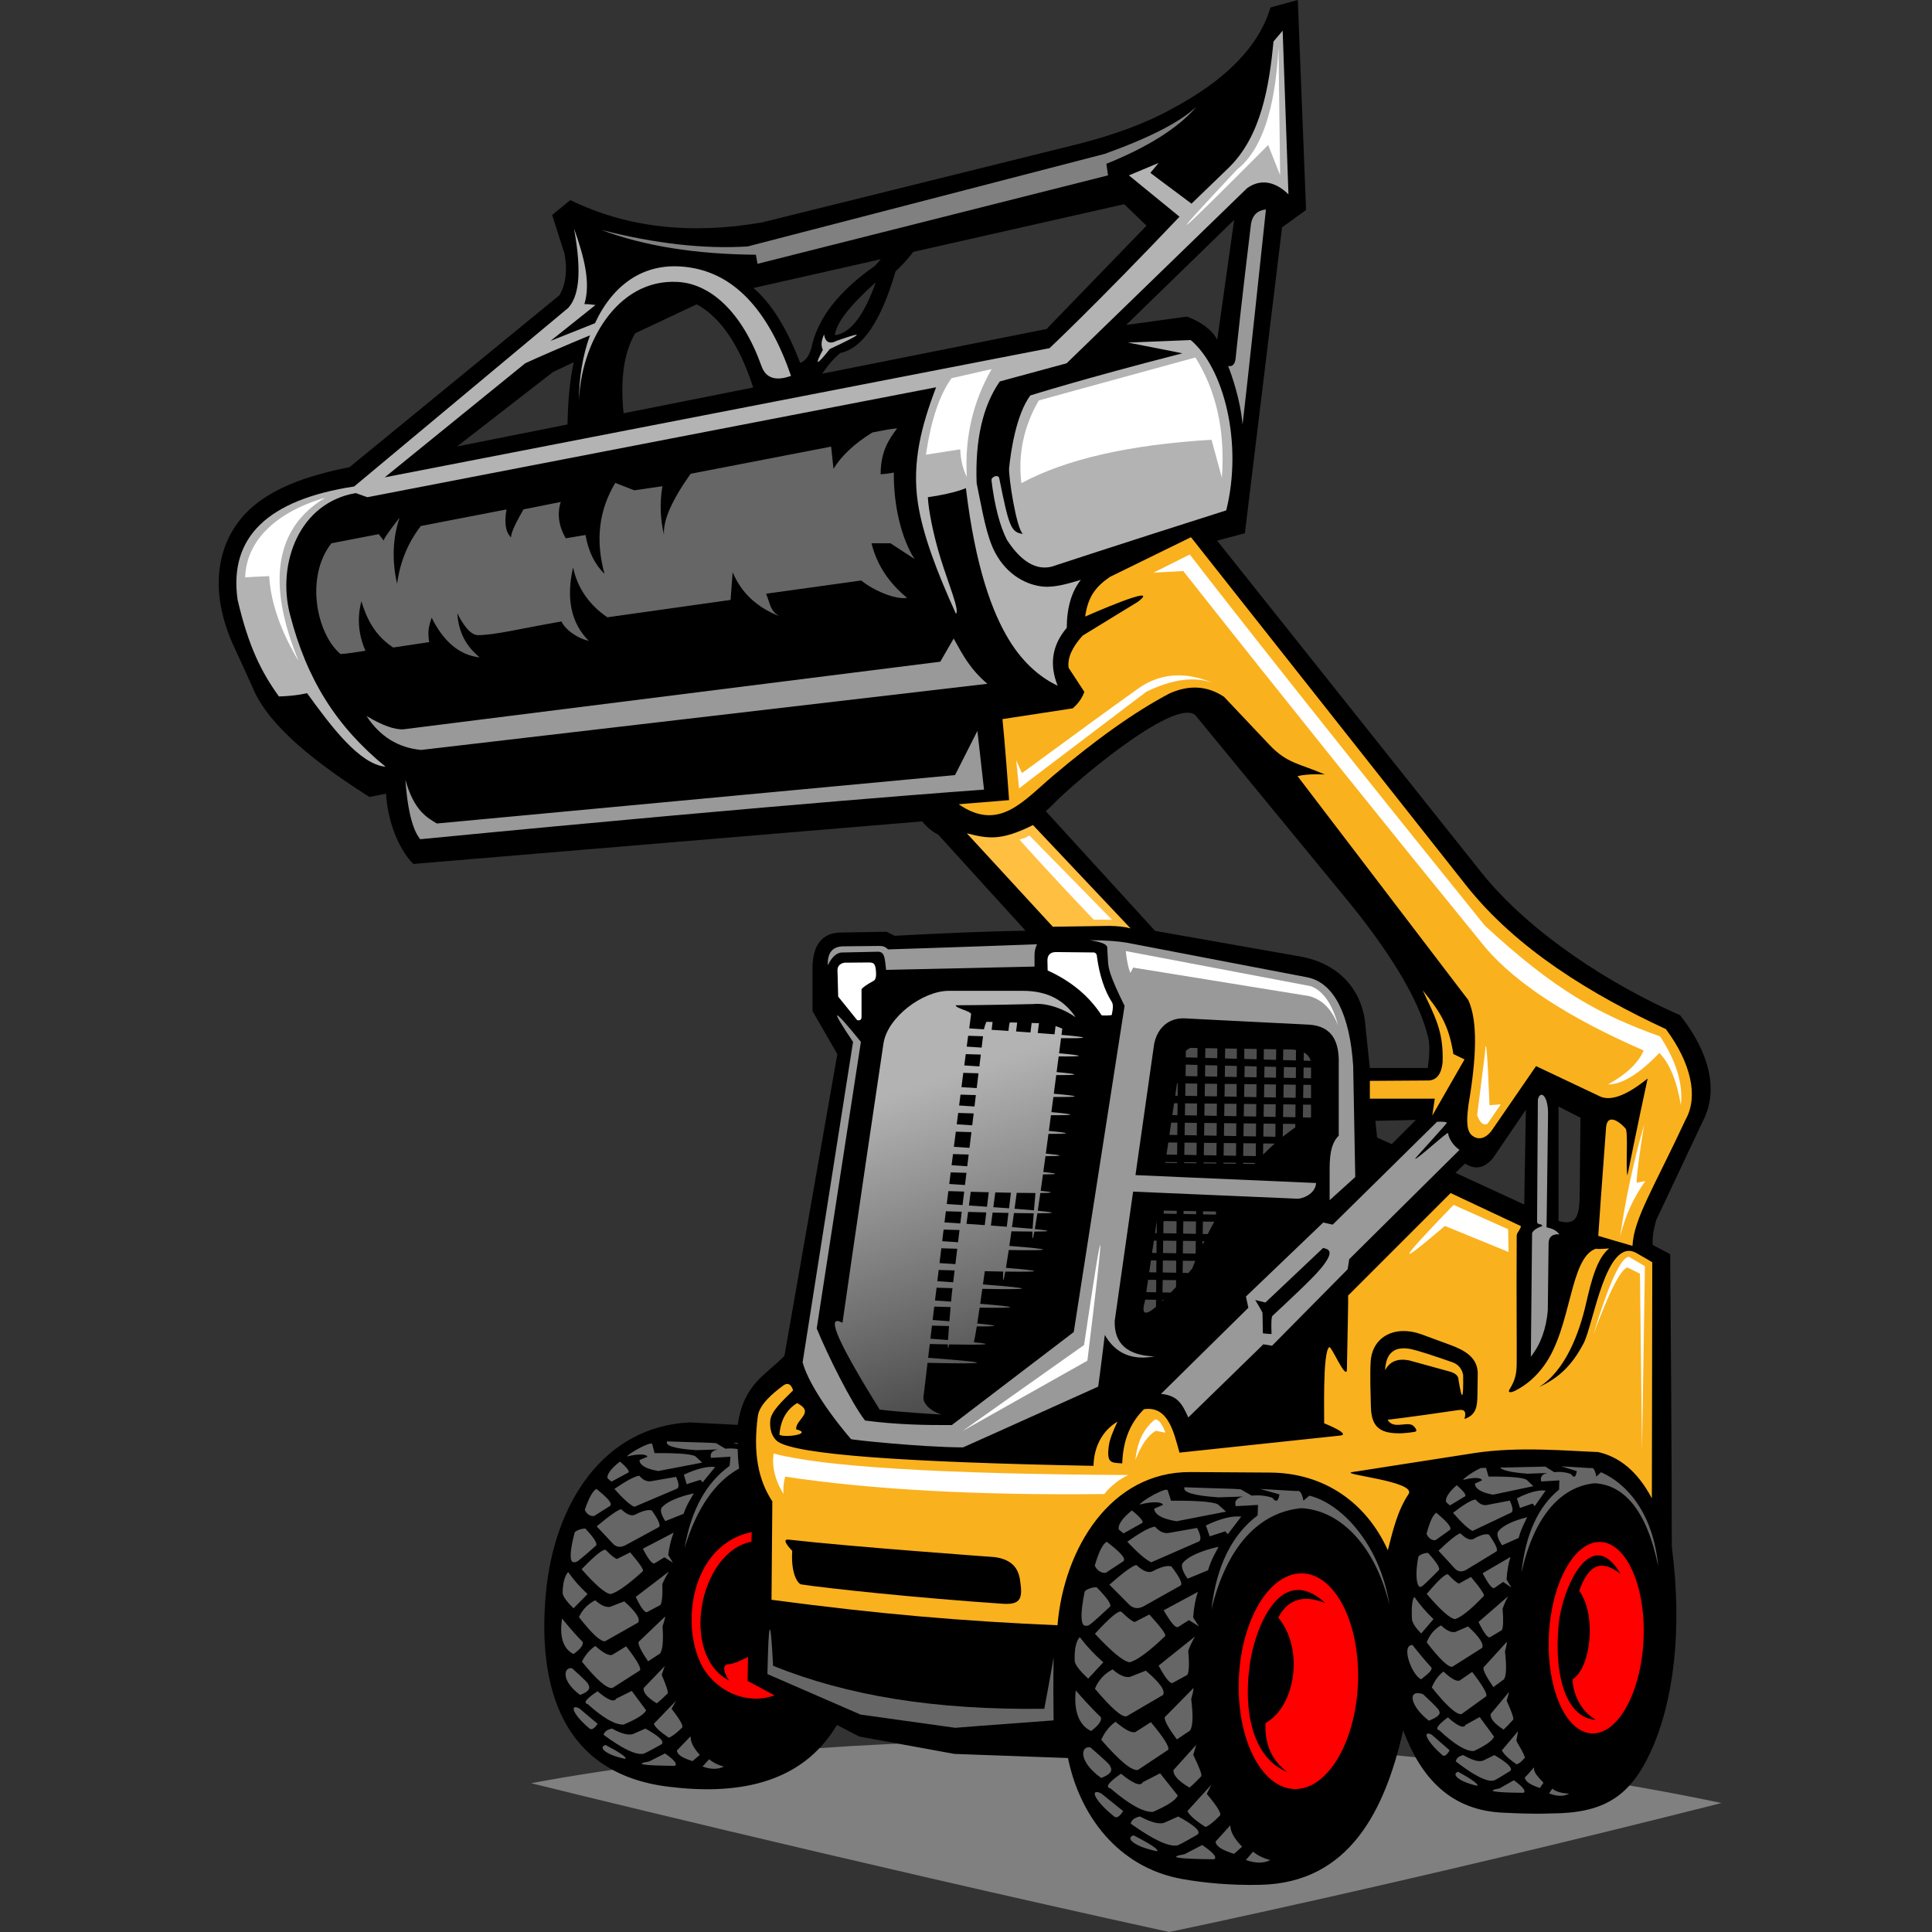 <svg xmlns="http://www.w3.org/2000/svg" xmlns:xlink="http://www.w3.org/1999/xlink" width="1000" zoomAndPan="magnify" viewBox="0 0 750 750" height="1000" preserveAspectRatio="xMidYMid meet" version="1.0"><rect x="0" y="0" width="750" height="750" fill="#333333" stroke="none"/><defs><clipPath id="a0f729bebb"><path d="M 206 675 L 668.219 675 L 668.219 750 L 206 750 Z M 206 675 " clip-rule="nonzero"/></clipPath><clipPath id="7822a9e85d"><path d="M 324 384 L 421 384 L 421 550 L 324 550 Z M 324 384 " clip-rule="nonzero"/></clipPath><clipPath id="4ed39073fa"><path d="M 365.375 549.07 C 361.469 547.977 358.305 544.93 358.473 542.488 C 359.004 537.938 359.535 533.457 360.066 529.051 C 385.648 529.633 385.723 528.988 360.301 527.098 L 360.938 521.746 C 363.504 521.812 365.84 521.863 367.953 521.895 C 367.922 523.66 368.09 523.66 368.461 521.906 C 383.27 522.184 386.477 521.895 378.059 521.047 C 378.301 520.133 378.672 518.098 379.184 514.922 C 388.109 514.965 388.172 514.582 379.363 513.773 C 379.641 512.023 379.945 509.965 380.285 507.629 C 395.977 507.875 396.051 507.375 380.508 506.133 C 380.766 504.348 381.039 502.418 381.336 500.324 C 401.738 500.73 401.824 500.156 381.582 498.617 L 382.293 493.48 C 384.957 493.543 387.344 493.586 389.445 493.617 C 389.203 497.988 389.469 498 390.254 493.629 C 405.102 493.852 405.188 493.363 390.508 492.172 C 390.805 490.379 391.168 488.066 391.59 485.25 C 409.266 485.559 409.348 485.027 391.824 483.66 C 392.078 481.941 392.355 480.051 392.641 478 C 395.953 478.066 398.68 478.098 400.816 478.098 C 400.645 481.578 400.891 481.578 401.535 478.098 C 408.234 478.086 408.289 477.77 401.719 477.121 C 401.984 475.582 402.312 473.543 402.703 471.016 C 410.125 471.027 410.188 470.676 402.863 469.988 C 403.16 467.992 403.5 465.707 403.859 463.141 C 409.23 463.098 409.266 462.812 403.988 462.27 C 404.266 460.305 404.562 458.184 404.879 455.91 C 411.133 455.891 411.176 455.582 405.008 454.965 C 405.273 453.035 405.559 450.973 405.848 448.832 C 413.074 448.832 413.117 448.492 405.984 447.812 C 406.312 445.391 406.652 442.855 407.016 440.168 C 415.984 440.223 416.047 439.84 407.164 439.031 L 407.98 432.918 C 417.914 432.992 417.969 432.598 408.141 431.73 L 408.926 425.836 C 419.879 425.941 419.93 425.52 409.082 424.586 L 410.027 417.344 C 419.379 417.398 419.434 417.016 410.176 416.188 L 410.973 410.105 C 421.344 410.191 421.387 409.785 411.133 408.883 L 411.895 403.016 C 423.285 403.129 423.348 402.707 412.066 401.738 L 412.383 399.309 C 411.516 398.926 410.645 398.598 409.762 398.312 L 409.371 401.516 C 407.449 401.359 405.262 401.199 402.844 401.02 L 403.332 397.195 L 400.477 397.121 L 400.031 400.805 C 398.277 400.68 396.41 400.551 394.438 400.414 L 394.871 396.973 L 392.016 396.898 C 391.93 397.176 391.848 397.461 391.77 397.77 L 391.473 400.211 L 384.945 399.777 L 385.328 396.73 L 382.918 396.668 C 382.602 397.344 382.293 398.246 381.996 399.383 L 381.973 399.586 L 376.254 399.215 L 376.977 393.734 C 377.133 392.559 370.871 391.391 371.02 390.242 C 371.02 390.242 385.137 390.191 401.188 389.766 C 405.699 389.32 411.961 391.027 417.555 394.902 C 413.395 388.684 407.203 384.641 397.016 384.641 C 381.582 384.641 372.008 384.641 368.293 384.641 C 358.23 384.641 344.473 394.895 342.957 405.105 C 332.352 476.238 327.055 513.5 327.055 513.5 C 321.078 510.305 323.277 517.895 341.492 547.203 C 349.305 548.223 365.395 549.125 365.395 549.125 Z M 361.18 519.688 L 361.785 514.613 C 364.164 514.676 366.371 514.73 368.398 514.773 C 368.219 517.043 368.102 518.848 368.027 520.199 C 365.969 520.039 363.688 519.867 361.191 519.688 Z M 362.051 512.426 L 362.676 507.227 C 364.918 507.289 367.039 507.344 369.023 507.395 C 368.844 509.422 368.684 511.258 368.559 512.906 C 366.562 512.758 364.398 512.598 362.062 512.426 Z M 362.965 504.859 L 363.57 499.891 C 365.734 499.953 367.805 500.008 369.758 500.059 L 369.512 502.055 L 369.215 505.293 C 367.262 505.156 365.172 505.008 362.965 504.859 Z M 363.867 497.363 L 364.398 493 L 370.586 493.18 L 370.023 497.789 Z M 364.715 490.336 L 365.418 484.582 L 371.605 484.762 L 370.883 490.738 L 364.727 490.324 Z M 365.754 481.832 L 366.309 477.32 L 372.484 477.504 L 371.91 482.238 Z M 366.648 474.539 L 367.18 470.211 L 373.344 470.391 L 372.793 474.945 Z M 367.527 467.406 L 368.156 462.387 L 374.301 462.566 L 373.664 467.809 Z M 368.496 459.625 L 369.059 455.113 L 375.18 455.297 L 374.609 460.02 L 368.496 459.617 Z M 369.406 452.332 L 369.949 448.012 L 376.039 448.191 L 375.488 452.738 Z M 370.297 445.199 L 371.043 439.309 L 377.102 439.488 L 376.359 445.594 Z M 371.402 436.453 L 371.965 432.047 L 377.984 432.227 L 377.422 436.844 Z M 372.324 429.16 L 372.867 424.934 L 378.832 425.117 L 378.293 429.543 L 372.316 429.148 Z M 373.238 422.027 L 373.949 416.473 L 379.852 416.656 L 379.152 422.41 L 373.227 422.027 Z M 374.332 413.598 L 374.906 409.203 L 380.754 409.383 L 380.191 413.98 Z M 375.277 406.305 L 375.828 402.09 L 381.602 402.27 L 381.07 406.676 L 375.277 406.293 Z M 375.809 470.465 C 378.301 470.539 380.668 470.602 382.875 470.656 L 382.281 475.59 C 380.074 475.434 377.707 475.273 375.191 475.102 Z M 385.328 470.719 C 387.547 470.773 389.594 470.824 391.484 470.855 L 390.891 475.73 L 390.848 476.219 C 388.957 476.078 386.891 475.922 384.66 475.762 Z M 393.609 470.898 C 396.633 470.953 399.191 470.996 401.281 471.004 C 401.082 473.5 400.934 475.508 400.848 477.035 C 398.754 476.832 396.09 476.609 392.855 476.367 C 393.098 474.648 393.352 472.832 393.617 470.898 Z M 401.379 469.848 C 399.328 469.668 396.812 469.457 393.84 469.234 L 394.691 463.055 C 397.598 463.109 400.02 463.129 401.961 463.141 C 401.738 465.645 401.535 467.887 401.379 469.848 Z M 391.707 469.074 C 389.84 468.938 387.801 468.789 385.613 468.629 L 386.367 462.887 C 388.566 462.938 390.582 462.98 392.441 463.023 Z M 383.141 468.457 C 380.945 468.309 378.621 468.148 376.137 467.98 L 376.836 462.641 C 379.32 462.715 381.645 462.77 383.832 462.832 L 383.152 468.469 Z M 384.574 402.367 L 384 406.879 C 386.305 407.027 388.492 407.176 390.562 407.324 L 391.145 402.559 C 389.066 402.504 386.879 402.441 384.574 402.367 Z M 383.672 409.469 L 383.078 414.172 C 385.402 414.332 387.602 414.48 389.68 414.617 L 390.285 409.66 C 388.195 409.605 385.988 409.543 383.684 409.469 Z M 382.75 416.73 L 382.008 422.59 C 384.34 422.75 386.559 422.898 388.66 423.035 L 389.406 416.91 C 387.312 416.855 385.094 416.793 382.762 416.73 Z M 381.668 425.199 L 381.082 429.734 C 383.438 429.891 385.668 430.039 387.781 430.191 L 388.363 425.391 C 386.254 425.34 384.012 425.273 381.668 425.199 Z M 380.754 432.301 L 380.148 437.016 C 382.527 437.176 384.777 437.324 386.898 437.473 L 387.504 432.484 L 380.754 432.293 Z M 379.82 439.562 L 379.023 445.762 C 381.434 445.922 383.703 446.082 385.84 446.23 L 386.625 439.754 C 384.48 439.699 382.219 439.637 379.82 439.562 Z M 378.695 448.258 L 378.09 452.895 C 380.52 453.055 382.812 453.215 384.957 453.363 L 385.551 448.438 C 383.398 448.383 381.105 448.32 378.684 448.246 Z M 377.77 455.359 L 377.145 460.18 C 379.598 460.348 381.91 460.508 384.074 460.656 L 384.703 455.539 C 382.535 455.484 380.223 455.422 377.77 455.348 Z M 374.852 477.555 L 374.203 482.387 C 376.754 482.555 379.141 482.727 381.379 482.883 L 382.008 477.758 C 379.777 477.703 377.398 477.641 374.863 477.566 Z M 373.875 484.816 L 373.059 490.879 C 375.668 491.059 378.09 491.227 380.34 491.387 L 381.113 485.008 C 378.863 484.953 376.453 484.891 373.875 484.816 Z M 372.738 493.223 L 372.094 497.914 C 374.777 498.105 377.242 498.277 379.492 498.445 L 380.105 493.414 C 377.836 493.363 375.383 493.297 372.75 493.223 Z M 371.797 500.094 C 371.531 501.98 371.285 503.742 371.043 505.398 C 373.906 505.602 376.465 505.793 378.746 505.973 C 378.895 504.266 379.066 502.418 379.246 500.422 L 379.27 500.262 C 376.996 500.207 374.5 500.156 371.797 500.082 Z M 370.754 507.418 C 370.457 509.477 370.184 511.332 369.938 512.988 C 373.145 513.234 375.871 513.457 378.109 513.66 C 378.25 511.93 378.418 509.891 378.609 507.586 C 376.297 507.543 373.676 507.492 370.754 507.418 Z M 369.66 514.773 C 369.312 517.066 369.004 518.883 368.758 520.238 C 372.496 520.539 375.477 520.793 377.695 521.004 C 377.676 520.07 377.77 518.043 378.004 514.902 C 375.723 514.879 372.93 514.836 369.652 514.773 Z M 402.059 462.059 L 402.289 459.508 L 402.727 455.879 C 400.781 455.867 398.426 455.836 395.656 455.785 L 394.891 461.453 C 397.758 461.676 400.137 461.875 402.047 462.059 Z M 402.875 454.73 L 403.598 448.789 C 401.645 448.777 399.316 448.734 396.613 448.691 L 395.879 454.16 C 398.617 454.371 400.953 454.562 402.863 454.742 Z M 403.746 447.578 L 404.648 440.113 C 402.672 440.094 400.367 440.051 397.758 440 L 396.836 447.016 C 399.508 447.215 401.812 447.406 403.746 447.578 Z M 404.805 438.797 L 405.527 432.863 C 403.555 432.844 401.281 432.801 398.703 432.746 L 397.98 438.258 C 400.57 438.449 402.844 438.641 404.797 438.797 Z M 405.699 431.484 L 406.387 425.762 C 404.414 425.73 402.152 425.688 399.625 425.637 L 398.938 430.941 C 401.484 431.133 403.734 431.316 405.688 431.473 Z M 406.566 424.328 L 407.426 417.27 C 405.484 417.25 403.258 417.207 400.742 417.152 L 399.879 423.801 C 402.387 423.98 404.613 424.16 406.578 424.32 Z M 407.586 415.922 L 408.297 410.031 C 406.355 410 404.148 409.969 401.664 409.914 L 400.953 415.402 C 403.445 415.594 405.664 415.762 407.578 415.922 Z M 408.477 408.617 L 409.168 402.941 C 407.227 402.906 405.027 402.867 402.586 402.812 L 401.906 408.109 C 404.371 408.289 406.559 408.461 408.477 408.617 Z M 389.531 492.078 C 389.648 490.285 389.828 487.992 390.062 485.211 C 388.055 485.168 385.84 485.125 383.43 485.062 L 382.547 491.547 C 385.148 491.738 387.473 491.918 389.531 492.078 Z M 390.199 483.52 C 390.348 481.824 390.508 479.965 390.699 477.949 C 388.777 477.906 386.676 477.863 384.395 477.809 L 383.695 483.043 C 386.062 483.215 388.227 483.371 390.199 483.52 Z M 392.652 461.281 L 393.32 455.742 C 391.473 455.699 389.469 455.656 387.312 455.602 L 386.633 460.836 C 388.809 460.996 390.805 461.145 392.652 461.281 Z M 393.543 453.98 L 394.191 448.641 C 392.355 448.598 390.383 448.555 388.246 448.5 L 387.59 453.543 C 389.734 453.691 391.719 453.84 393.543 453.98 Z M 394.414 446.836 L 395.254 439.957 C 393.426 439.914 391.465 439.871 389.371 439.816 L 388.523 446.41 C 390.637 446.559 392.598 446.707 394.414 446.836 Z M 395.477 438.066 L 396.133 432.684 C 394.32 432.641 392.375 432.598 390.309 432.547 L 389.648 437.641 C 391.73 437.789 393.672 437.93 395.477 438.055 Z M 396.355 430.762 L 396.984 425.582 C 395.18 425.539 393.258 425.496 391.207 425.445 L 390.582 430.359 C 392.633 430.496 394.562 430.637 396.355 430.773 Z M 397.227 423.617 L 398.012 417.113 C 396.23 417.07 394.32 417.027 392.293 416.973 L 391.496 423.215 C 393.523 423.352 395.434 423.492 397.227 423.617 Z M 398.246 415.199 L 398.895 409.852 C 397.121 409.809 395.23 409.766 393.215 409.711 L 392.566 414.797 C 394.586 414.934 396.484 415.074 398.246 415.199 Z M 399.137 407.898 L 399.766 402.75 C 398.004 402.707 396.125 402.664 394.129 402.609 L 393.5 407.504 C 395.496 407.641 397.375 407.781 399.137 407.906 Z M 399.137 407.898 " clip-rule="evenodd"/></clipPath><linearGradient x1="35745.33" gradientTransform="matrix(-0.011, 0, 0, 0.011, 781, -29.447)" y1="55176.928" x2="41281.269" gradientUnits="userSpaceOnUse" y2="38334.599" id="858ca89ea0"><stop stop-opacity="1" stop-color="rgb(30.199%, 30.199%, 30.199%)" offset="0"/><stop stop-opacity="1" stop-color="rgb(30.199%, 30.199%, 30.199%)" offset="0.125"/><stop stop-opacity="1" stop-color="rgb(30.199%, 30.199%, 30.199%)" offset="0.17"/><stop stop-opacity="1" stop-color="rgb(30.199%, 30.199%, 30.199%)" offset="0.188"/><stop stop-opacity="1" stop-color="rgb(30.36%, 30.36%, 30.36%)" offset="0.195"/><stop stop-opacity="1" stop-color="rgb(30.775%, 30.775%, 30.775%)" offset="0.199"/><stop stop-opacity="1" stop-color="rgb(31.029%, 31.029%, 31.029%)" offset="0.203"/><stop stop-opacity="1" stop-color="rgb(31.281%, 31.281%, 31.281%)" offset="0.207"/><stop stop-opacity="1" stop-color="rgb(31.532%, 31.532%, 31.532%)" offset="0.211"/><stop stop-opacity="1" stop-color="rgb(31.784%, 31.784%, 31.784%)" offset="0.215"/><stop stop-opacity="1" stop-color="rgb(32.036%, 32.036%, 32.036%)" offset="0.219"/><stop stop-opacity="1" stop-color="rgb(32.288%, 32.288%, 32.288%)" offset="0.223"/><stop stop-opacity="1" stop-color="rgb(32.541%, 32.541%, 32.541%)" offset="0.227"/><stop stop-opacity="1" stop-color="rgb(32.793%, 32.793%, 32.793%)" offset="0.23"/><stop stop-opacity="1" stop-color="rgb(33.044%, 33.044%, 33.044%)" offset="0.234"/><stop stop-opacity="1" stop-color="rgb(33.296%, 33.296%, 33.296%)" offset="0.238"/><stop stop-opacity="1" stop-color="rgb(33.548%, 33.548%, 33.548%)" offset="0.242"/><stop stop-opacity="1" stop-color="rgb(33.8%, 33.8%, 33.8%)" offset="0.246"/><stop stop-opacity="1" stop-color="rgb(34.052%, 34.052%, 34.052%)" offset="0.25"/><stop stop-opacity="1" stop-color="rgb(34.303%, 34.303%, 34.303%)" offset="0.254"/><stop stop-opacity="1" stop-color="rgb(34.557%, 34.557%, 34.557%)" offset="0.258"/><stop stop-opacity="1" stop-color="rgb(34.808%, 34.808%, 34.808%)" offset="0.262"/><stop stop-opacity="1" stop-color="rgb(35.06%, 35.06%, 35.06%)" offset="0.266"/><stop stop-opacity="1" stop-color="rgb(35.312%, 35.312%, 35.312%)" offset="0.27"/><stop stop-opacity="1" stop-color="rgb(35.564%, 35.564%, 35.564%)" offset="0.273"/><stop stop-opacity="1" stop-color="rgb(35.815%, 35.815%, 35.815%)" offset="0.277"/><stop stop-opacity="1" stop-color="rgb(36.069%, 36.069%, 36.069%)" offset="0.281"/><stop stop-opacity="1" stop-color="rgb(36.32%, 36.32%, 36.32%)" offset="0.285"/><stop stop-opacity="1" stop-color="rgb(36.572%, 36.572%, 36.572%)" offset="0.289"/><stop stop-opacity="1" stop-color="rgb(36.824%, 36.824%, 36.824%)" offset="0.293"/><stop stop-opacity="1" stop-color="rgb(37.076%, 37.076%, 37.076%)" offset="0.297"/><stop stop-opacity="1" stop-color="rgb(37.328%, 37.328%, 37.328%)" offset="0.301"/><stop stop-opacity="1" stop-color="rgb(37.581%, 37.581%, 37.581%)" offset="0.305"/><stop stop-opacity="1" stop-color="rgb(37.833%, 37.833%, 37.833%)" offset="0.309"/><stop stop-opacity="1" stop-color="rgb(38.084%, 38.084%, 38.084%)" offset="0.312"/><stop stop-opacity="1" stop-color="rgb(38.336%, 38.336%, 38.336%)" offset="0.316"/><stop stop-opacity="1" stop-color="rgb(38.588%, 38.588%, 38.588%)" offset="0.32"/><stop stop-opacity="1" stop-color="rgb(38.84%, 38.84%, 38.84%)" offset="0.324"/><stop stop-opacity="1" stop-color="rgb(39.093%, 39.093%, 39.093%)" offset="0.328"/><stop stop-opacity="1" stop-color="rgb(39.345%, 39.345%, 39.345%)" offset="0.332"/><stop stop-opacity="1" stop-color="rgb(39.597%, 39.597%, 39.597%)" offset="0.336"/><stop stop-opacity="1" stop-color="rgb(39.848%, 39.848%, 39.848%)" offset="0.34"/><stop stop-opacity="1" stop-color="rgb(40.1%, 40.1%, 40.1%)" offset="0.344"/><stop stop-opacity="1" stop-color="rgb(40.352%, 40.352%, 40.352%)" offset="0.348"/><stop stop-opacity="1" stop-color="rgb(40.605%, 40.605%, 40.605%)" offset="0.352"/><stop stop-opacity="1" stop-color="rgb(40.857%, 40.857%, 40.857%)" offset="0.355"/><stop stop-opacity="1" stop-color="rgb(41.109%, 41.109%, 41.109%)" offset="0.359"/><stop stop-opacity="1" stop-color="rgb(41.36%, 41.36%, 41.36%)" offset="0.363"/><stop stop-opacity="1" stop-color="rgb(41.612%, 41.612%, 41.612%)" offset="0.367"/><stop stop-opacity="1" stop-color="rgb(41.864%, 41.864%, 41.864%)" offset="0.371"/><stop stop-opacity="1" stop-color="rgb(42.117%, 42.117%, 42.117%)" offset="0.375"/><stop stop-opacity="1" stop-color="rgb(42.369%, 42.369%, 42.369%)" offset="0.379"/><stop stop-opacity="1" stop-color="rgb(42.621%, 42.621%, 42.621%)" offset="0.383"/><stop stop-opacity="1" stop-color="rgb(42.873%, 42.873%, 42.873%)" offset="0.387"/><stop stop-opacity="1" stop-color="rgb(43.124%, 43.124%, 43.124%)" offset="0.391"/><stop stop-opacity="1" stop-color="rgb(43.376%, 43.376%, 43.376%)" offset="0.395"/><stop stop-opacity="1" stop-color="rgb(43.629%, 43.629%, 43.629%)" offset="0.398"/><stop stop-opacity="1" stop-color="rgb(43.881%, 43.881%, 43.881%)" offset="0.402"/><stop stop-opacity="1" stop-color="rgb(44.133%, 44.133%, 44.133%)" offset="0.406"/><stop stop-opacity="1" stop-color="rgb(44.385%, 44.385%, 44.385%)" offset="0.41"/><stop stop-opacity="1" stop-color="rgb(44.637%, 44.637%, 44.637%)" offset="0.414"/><stop stop-opacity="1" stop-color="rgb(44.888%, 44.888%, 44.888%)" offset="0.418"/><stop stop-opacity="1" stop-color="rgb(45.142%, 45.142%, 45.142%)" offset="0.422"/><stop stop-opacity="1" stop-color="rgb(45.393%, 45.393%, 45.393%)" offset="0.426"/><stop stop-opacity="1" stop-color="rgb(45.645%, 45.645%, 45.645%)" offset="0.43"/><stop stop-opacity="1" stop-color="rgb(45.897%, 45.897%, 45.897%)" offset="0.434"/><stop stop-opacity="1" stop-color="rgb(46.149%, 46.149%, 46.149%)" offset="0.438"/><stop stop-opacity="1" stop-color="rgb(46.4%, 46.4%, 46.4%)" offset="0.441"/><stop stop-opacity="1" stop-color="rgb(46.652%, 46.652%, 46.652%)" offset="0.445"/><stop stop-opacity="1" stop-color="rgb(46.904%, 46.904%, 46.904%)" offset="0.449"/><stop stop-opacity="1" stop-color="rgb(47.157%, 47.157%, 47.157%)" offset="0.453"/><stop stop-opacity="1" stop-color="rgb(47.409%, 47.409%, 47.409%)" offset="0.457"/><stop stop-opacity="1" stop-color="rgb(47.661%, 47.661%, 47.661%)" offset="0.461"/><stop stop-opacity="1" stop-color="rgb(47.913%, 47.913%, 47.913%)" offset="0.465"/><stop stop-opacity="1" stop-color="rgb(48.164%, 48.164%, 48.164%)" offset="0.469"/><stop stop-opacity="1" stop-color="rgb(48.416%, 48.416%, 48.416%)" offset="0.473"/><stop stop-opacity="1" stop-color="rgb(48.669%, 48.669%, 48.669%)" offset="0.477"/><stop stop-opacity="1" stop-color="rgb(48.921%, 48.921%, 48.921%)" offset="0.48"/><stop stop-opacity="1" stop-color="rgb(49.173%, 49.173%, 49.173%)" offset="0.484"/><stop stop-opacity="1" stop-color="rgb(49.425%, 49.425%, 49.425%)" offset="0.488"/><stop stop-opacity="1" stop-color="rgb(49.677%, 49.677%, 49.677%)" offset="0.492"/><stop stop-opacity="1" stop-color="rgb(49.928%, 49.928%, 49.928%)" offset="0.496"/><stop stop-opacity="1" stop-color="rgb(50.182%, 50.182%, 50.182%)" offset="0.5"/><stop stop-opacity="1" stop-color="rgb(50.433%, 50.433%, 50.433%)" offset="0.504"/><stop stop-opacity="1" stop-color="rgb(50.685%, 50.685%, 50.685%)" offset="0.508"/><stop stop-opacity="1" stop-color="rgb(50.937%, 50.937%, 50.937%)" offset="0.512"/><stop stop-opacity="1" stop-color="rgb(51.189%, 51.189%, 51.189%)" offset="0.516"/><stop stop-opacity="1" stop-color="rgb(51.44%, 51.44%, 51.44%)" offset="0.52"/><stop stop-opacity="1" stop-color="rgb(51.694%, 51.694%, 51.694%)" offset="0.523"/><stop stop-opacity="1" stop-color="rgb(51.945%, 51.945%, 51.945%)" offset="0.527"/><stop stop-opacity="1" stop-color="rgb(52.197%, 52.197%, 52.197%)" offset="0.531"/><stop stop-opacity="1" stop-color="rgb(52.449%, 52.449%, 52.449%)" offset="0.535"/><stop stop-opacity="1" stop-color="rgb(52.701%, 52.701%, 52.701%)" offset="0.539"/><stop stop-opacity="1" stop-color="rgb(52.953%, 52.953%, 52.953%)" offset="0.543"/><stop stop-opacity="1" stop-color="rgb(53.206%, 53.206%, 53.206%)" offset="0.547"/><stop stop-opacity="1" stop-color="rgb(53.458%, 53.458%, 53.458%)" offset="0.551"/><stop stop-opacity="1" stop-color="rgb(53.709%, 53.709%, 53.709%)" offset="0.555"/><stop stop-opacity="1" stop-color="rgb(53.961%, 53.961%, 53.961%)" offset="0.559"/><stop stop-opacity="1" stop-color="rgb(54.213%, 54.213%, 54.213%)" offset="0.562"/><stop stop-opacity="1" stop-color="rgb(54.465%, 54.465%, 54.465%)" offset="0.566"/><stop stop-opacity="1" stop-color="rgb(54.718%, 54.718%, 54.718%)" offset="0.57"/><stop stop-opacity="1" stop-color="rgb(54.97%, 54.97%, 54.97%)" offset="0.574"/><stop stop-opacity="1" stop-color="rgb(55.222%, 55.222%, 55.222%)" offset="0.578"/><stop stop-opacity="1" stop-color="rgb(55.473%, 55.473%, 55.473%)" offset="0.582"/><stop stop-opacity="1" stop-color="rgb(55.725%, 55.725%, 55.725%)" offset="0.586"/><stop stop-opacity="1" stop-color="rgb(55.977%, 55.977%, 55.977%)" offset="0.59"/><stop stop-opacity="1" stop-color="rgb(56.23%, 56.23%, 56.23%)" offset="0.594"/><stop stop-opacity="1" stop-color="rgb(56.482%, 56.482%, 56.482%)" offset="0.598"/><stop stop-opacity="1" stop-color="rgb(56.734%, 56.734%, 56.734%)" offset="0.602"/><stop stop-opacity="1" stop-color="rgb(56.985%, 56.985%, 56.985%)" offset="0.605"/><stop stop-opacity="1" stop-color="rgb(57.237%, 57.237%, 57.237%)" offset="0.609"/><stop stop-opacity="1" stop-color="rgb(57.489%, 57.489%, 57.489%)" offset="0.613"/><stop stop-opacity="1" stop-color="rgb(57.742%, 57.742%, 57.742%)" offset="0.617"/><stop stop-opacity="1" stop-color="rgb(57.994%, 57.994%, 57.994%)" offset="0.621"/><stop stop-opacity="1" stop-color="rgb(58.246%, 58.246%, 58.246%)" offset="0.625"/><stop stop-opacity="1" stop-color="rgb(58.498%, 58.498%, 58.498%)" offset="0.629"/><stop stop-opacity="1" stop-color="rgb(58.749%, 58.749%, 58.749%)" offset="0.633"/><stop stop-opacity="1" stop-color="rgb(59.001%, 59.001%, 59.001%)" offset="0.637"/><stop stop-opacity="1" stop-color="rgb(59.254%, 59.254%, 59.254%)" offset="0.641"/><stop stop-opacity="1" stop-color="rgb(59.506%, 59.506%, 59.506%)" offset="0.645"/><stop stop-opacity="1" stop-color="rgb(59.758%, 59.758%, 59.758%)" offset="0.648"/><stop stop-opacity="1" stop-color="rgb(60.01%, 60.01%, 60.01%)" offset="0.652"/><stop stop-opacity="1" stop-color="rgb(60.262%, 60.262%, 60.262%)" offset="0.656"/><stop stop-opacity="1" stop-color="rgb(60.513%, 60.513%, 60.513%)" offset="0.66"/><stop stop-opacity="1" stop-color="rgb(60.765%, 60.765%, 60.765%)" offset="0.664"/><stop stop-opacity="1" stop-color="rgb(61.017%, 61.017%, 61.017%)" offset="0.668"/><stop stop-opacity="1" stop-color="rgb(61.27%, 61.27%, 61.27%)" offset="0.672"/><stop stop-opacity="1" stop-color="rgb(61.522%, 61.522%, 61.522%)" offset="0.676"/><stop stop-opacity="1" stop-color="rgb(61.774%, 61.774%, 61.774%)" offset="0.68"/><stop stop-opacity="1" stop-color="rgb(62.025%, 62.025%, 62.025%)" offset="0.684"/><stop stop-opacity="1" stop-color="rgb(62.277%, 62.277%, 62.277%)" offset="0.688"/><stop stop-opacity="1" stop-color="rgb(62.529%, 62.529%, 62.529%)" offset="0.691"/><stop stop-opacity="1" stop-color="rgb(62.782%, 62.782%, 62.782%)" offset="0.695"/><stop stop-opacity="1" stop-color="rgb(63.034%, 63.034%, 63.034%)" offset="0.699"/><stop stop-opacity="1" stop-color="rgb(63.286%, 63.286%, 63.286%)" offset="0.703"/><stop stop-opacity="1" stop-color="rgb(63.538%, 63.538%, 63.538%)" offset="0.707"/><stop stop-opacity="1" stop-color="rgb(63.789%, 63.789%, 63.789%)" offset="0.711"/><stop stop-opacity="1" stop-color="rgb(64.041%, 64.041%, 64.041%)" offset="0.715"/><stop stop-opacity="1" stop-color="rgb(64.294%, 64.294%, 64.294%)" offset="0.719"/><stop stop-opacity="1" stop-color="rgb(64.546%, 64.546%, 64.546%)" offset="0.723"/><stop stop-opacity="1" stop-color="rgb(64.798%, 64.798%, 64.798%)" offset="0.727"/><stop stop-opacity="1" stop-color="rgb(65.05%, 65.05%, 65.05%)" offset="0.73"/><stop stop-opacity="1" stop-color="rgb(65.302%, 65.302%, 65.302%)" offset="0.734"/><stop stop-opacity="1" stop-color="rgb(65.553%, 65.553%, 65.553%)" offset="0.738"/><stop stop-opacity="1" stop-color="rgb(65.807%, 65.807%, 65.807%)" offset="0.742"/><stop stop-opacity="1" stop-color="rgb(66.058%, 66.058%, 66.058%)" offset="0.746"/><stop stop-opacity="1" stop-color="rgb(66.31%, 66.31%, 66.31%)" offset="0.75"/><stop stop-opacity="1" stop-color="rgb(66.562%, 66.562%, 66.562%)" offset="0.754"/><stop stop-opacity="1" stop-color="rgb(66.814%, 66.814%, 66.814%)" offset="0.758"/><stop stop-opacity="1" stop-color="rgb(67.065%, 67.065%, 67.065%)" offset="0.762"/><stop stop-opacity="1" stop-color="rgb(67.319%, 67.319%, 67.319%)" offset="0.766"/><stop stop-opacity="1" stop-color="rgb(67.57%, 67.57%, 67.57%)" offset="0.77"/><stop stop-opacity="1" stop-color="rgb(67.822%, 67.822%, 67.822%)" offset="0.773"/><stop stop-opacity="1" stop-color="rgb(68.074%, 68.074%, 68.074%)" offset="0.777"/><stop stop-opacity="1" stop-color="rgb(68.326%, 68.326%, 68.326%)" offset="0.781"/><stop stop-opacity="1" stop-color="rgb(68.578%, 68.578%, 68.578%)" offset="0.785"/><stop stop-opacity="1" stop-color="rgb(68.831%, 68.831%, 68.831%)" offset="0.789"/><stop stop-opacity="1" stop-color="rgb(69.083%, 69.083%, 69.083%)" offset="0.793"/><stop stop-opacity="1" stop-color="rgb(69.334%, 69.334%, 69.334%)" offset="0.797"/><stop stop-opacity="1" stop-color="rgb(69.586%, 69.586%, 69.586%)" offset="0.801"/><stop stop-opacity="1" stop-color="rgb(69.838%, 69.838%, 69.838%)" offset="0.805"/><stop stop-opacity="1" stop-color="rgb(70.018%, 70.018%, 70.018%)" offset="0.812"/><stop stop-opacity="1" stop-color="rgb(70.2%, 70.2%, 70.2%)" offset="0.83"/><stop stop-opacity="1" stop-color="rgb(70.2%, 70.2%, 70.2%)" offset="0.875"/><stop stop-opacity="1" stop-color="rgb(70.2%, 70.2%, 70.2%)" offset="1"/></linearGradient></defs><g clip-path="url(#a0f729bebb)"><path fill="#808080" d="M 206.148 692.23 C 342.383 667.031 531.086 670.871 668.254 699.938 C 546.742 730.742 453.887 750 453.887 750 C 325.094 721.754 206.148 692.23 206.148 692.23 Z M 206.148 692.23 " fill-opacity="1" fill-rule="evenodd"/></g><path fill="#000000" d="M 219.148 98.523 C 220.316 104.871 219.672 110.211 217.219 114.57 C 217.219 114.57 190.047 136.82 135.711 181.332 C 115.27 185.418 99.781 191.746 91.395 204.207 C 83.914 215.324 81.801 231.586 90.98 251.363 C 92.66 254.98 94.836 259.664 97.848 266.383 C 102.543 278.422 116.117 292.113 143.418 309.387 C 143.418 309.387 145.562 308.961 149.84 308.102 C 150.785 321.68 156.238 331.199 160.434 335.383 L 357.953 318.855 C 359.938 321.316 362.711 323.398 364.109 323.898 L 398.117 361.305 C 381.305 361.562 364.102 362.379 347.285 363.27 L 344.156 361.699 L 325.613 362.027 C 317.578 362.527 315.422 369.066 315.422 375.816 C 315.422 379.004 315.422 384.566 315.422 392.516 C 315.422 392.516 318.629 398.078 325.051 409.203 C 325.051 409.203 318.203 448.246 304.512 526.344 C 297.465 533.68 288.664 537.098 286.383 553.137 C 286.383 553.137 280.172 552.82 267.766 552.172 C 234.445 553.773 215.094 583.379 211.891 618.719 C 208.621 654.672 217.973 688.441 259.398 693.59 C 284.578 696.723 310.73 693.453 324.902 669.629 C 324.902 669.629 327.789 671.129 333.562 674.121 C 333.562 674.121 345.863 676.371 370.469 680.863 C 370.469 680.863 385.18 681.395 414.594 682.465 C 419.039 704.387 433.762 724.969 459.012 729.449 C 467.738 731 477.98 731.922 489.199 731.688 C 523.93 730.977 537.73 702.559 544.715 671.711 C 551.668 690.352 563.289 702.879 583.711 703.695 C 587.746 703.855 594.156 704.27 602.148 703.973 C 622.688 703.906 632.941 697.434 641.02 679.523 C 649.848 659.938 653.141 632.316 649 600.473 C 649 600.473 649 560.887 648.363 486.855 C 648.363 486.855 646.113 485.676 641.621 483.32 C 641.324 481.152 641.75 477.938 642.906 473.691 C 642.906 473.691 649.211 460.316 661.832 433.574 C 666.355 423.426 664.434 409.629 652.207 394.098 C 625.18 382.305 593.867 362.125 575.188 338.832 L 472.492 209.879 C 479.668 207.957 483.258 207 483.258 207 C 492.883 127.832 497.703 88.258 497.703 88.258 C 503.91 83.766 507.012 81.516 507.012 81.516 C 504.867 27.164 503.805 0 503.805 0 C 496.746 1.922 493.211 2.887 493.211 2.887 C 488.711 17.973 475.867 31.137 454.703 42.367 C 444.738 47.875 432.328 52.473 417.48 56.168 C 336.395 76.281 295.848 86.336 295.848 86.336 C 267.945 91.188 243.129 88.301 221.402 77.672 C 216.699 81.527 214.344 83.449 214.344 83.449 C 217.547 93.5 219.16 98.531 219.16 98.531 Z M 592.34 430.785 L 591.703 467.598 L 565.008 455.285 L 568.746 451.695 C 572.586 454.223 576.184 453.531 579.539 449.625 L 592.352 430.785 Z M 605.016 473.977 L 605.016 429.551 L 613.535 433.895 C 613.535 433.895 613.441 443.457 613.25 462.586 C 613.176 470.781 612.805 476.25 605.004 473.977 Z M 540.254 444.148 L 549.641 434.766 L 533.918 435.094 L 534.598 441.602 Z M 531.766 414.574 L 554.258 414.574 C 555.105 408.727 555.082 404.469 554.184 401.816 C 550.754 388.48 540.914 371.688 524.652 351.422 C 484.223 302.211 464.004 277.605 464.004 277.605 C 455.68 270.578 415.082 305.383 408.488 312.582 C 407.652 313.387 406.812 314.152 405.961 314.887 L 448.41 361.371 L 504.762 371.316 C 518.254 373.684 527.668 382.453 529.789 395.711 Z M 214.66 144.422 L 222.707 140.633 C 221.262 147.289 220.465 155.336 220.309 164.773 L 177.438 173.309 Z M 246.555 129.391 L 270.469 118.129 C 279.746 123.203 287.062 133.957 292.398 150.422 L 242.066 160.441 C 240.73 147.141 242.227 136.789 246.566 129.402 Z M 292.473 111.801 L 341.926 100.625 L 339.664 103.184 C 325.57 113.023 317.332 123.66 314.957 135.113 C 314.129 138.16 312.684 140.09 310.625 140.887 C 305.496 127.469 299.449 117.766 292.484 111.801 Z M 354.559 97.77 L 436.414 79.266 C 442.191 84.828 445.078 87.609 445.078 87.609 L 406.25 127.727 L 319.168 145.07 C 321.43 141.727 323.766 139.051 326.184 137.035 C 334.855 135.25 342.023 124.656 347.691 105.262 C 349.762 103.457 352.051 100.953 354.566 97.77 Z M 339.984 109.594 C 329.859 118.605 324.562 125.453 324.094 130.133 C 330.09 129.402 335.387 122.555 339.984 109.594 Z M 472.535 131.93 L 479.098 85.359 L 437.168 126.145 L 460.809 122.906 C 465.656 124.699 470.359 127.727 472.535 131.918 Z M 472.535 131.93 " fill-opacity="1" fill-rule="evenodd"/><path fill="#999999" d="M 557.875 435.465 L 517.352 475.402 L 513.676 474.582 C 493.668 493.734 483.672 503.309 483.672 503.309 L 484.613 507.672 L 450.703 541.098 C 457.242 541.758 458.887 544.984 461.297 550.25 L 490.441 521.855 L 493.797 522.418 C 493.797 522.418 503.582 512.523 523.156 492.727 L 523.773 488.809 L 566.578 446.379 C 564.945 445.273 562.641 442.906 562.109 439.859 C 561.984 439.16 549.363 450.816 549.383 449.785 C 549.395 449.52 561.91 435.965 561.695 435.816 C 561.039 435.379 559.488 435.434 557.898 435.465 Z M 491.219 505.645 L 513.637 484.457 C 515.758 484.945 518.453 485.59 512.586 492.609 C 509.145 496.715 499.934 505.23 494.02 510.77 C 494.02 510.77 493.297 510.559 493.617 517.832 C 493.617 517.832 492.598 517.914 490.25 517.586 C 490.25 517.586 490.199 514.91 490.094 509.562 C 490.094 509.562 489.105 507.66 487.281 504.668 L 491.207 505.633 Z M 491.219 505.645 " fill-opacity="1" fill-rule="evenodd"/><path fill="#fab11e" d="M 619.469 484.762 C 609.227 488.352 610.215 515.09 599.516 529.973 C 596.574 534.07 592.871 537.5 588.328 539.805 C 586.48 540.738 585.188 540.727 586.004 539.367 C 587.828 536.332 588.711 534.051 588.773 529.75 C 588.871 523.32 588.637 506.598 588.785 479.605 C 588.797 478.52 590.398 477.09 590.41 475.973 C 590.41 475.973 581.312 471.695 563.129 463.141 C 563.129 463.141 549.863 476.41 523.336 502.938 C 523.441 504.008 523.176 514.816 522.859 531.98 C 522.234 535.379 516.82 522.309 515.98 522.969 C 513.371 524.996 514.145 549.898 514.039 552.523 C 514.039 552.523 525.375 557.012 519.812 557.332 L 457.879 563.91 C 455.668 556.129 453.547 545.59 444.078 547.066 C 438.836 552.266 435.969 558.953 435.652 568.082 C 431.34 567.797 429.602 568.094 430.398 561.543 C 430.738 558.773 431.945 555.887 433.805 551.875 C 427.734 555.484 424.633 561.926 424.496 569.039 C 350.035 567.617 309.766 564.625 302.07 559.73 C 299.492 557.852 298.746 554.664 299.012 551.48 C 299.32 547.84 303.734 543.871 307.844 539.781 C 307.898 539.73 306.941 535.707 303.992 537.902 C 299.914 540.941 294.789 545.23 294.195 549.73 C 292.316 563.828 294.234 574.379 299.82 582.84 C 299.82 582.84 299.715 595.566 299.5 621.035 C 341.352 626.617 374.301 629.379 410.516 630.918 C 412.988 601.227 431.066 571.246 462.188 571.449 L 493.086 571.652 C 514.25 571.789 530.492 583.496 538.758 601.789 C 540.637 594.473 542.473 586.426 546.785 580.035 C 550.211 574.961 519.312 572.328 524.992 571.449 L 572.332 564.082 C 589.465 561.418 608.762 563.273 620.395 563.68 C 628.355 565.484 635.52 570.832 641.25 581.648 C 641.25 581.648 641.305 553.457 641.41 490.02 C 641.41 490.02 639.402 488.754 635.273 486.441 C 623.449 479.805 618.609 514.125 614.738 521.504 C 610.055 530.41 604.898 534.984 597.371 538.5 C 607.742 532.035 613.059 517.492 615.66 506.207 C 617.645 497.555 619.863 488.488 624.629 484.68 C 624.801 484.539 621.082 485.027 619.461 484.762 Z M 531.785 426.508 C 543.98 426.508 552.379 426.508 556.973 426.508 C 556.973 426.508 556.656 428.703 556.008 433.086 C 556.008 433.086 560.18 425.816 568.523 411.262 C 568.523 411.262 567.078 410.562 564.191 409.172 C 562.398 397.504 558.66 392.367 552.312 384.457 C 557.109 394.777 560.422 400.34 560.02 412.375 C 559.586 416.773 557.875 419.117 554.883 419.438 C 539.48 419.543 531.773 419.594 531.773 419.594 C 531.773 424.191 531.773 426.496 531.773 426.496 Z M 633.727 483.648 C 634.215 473.098 642.059 461.027 654.414 434.488 C 659.316 425.699 656.535 412.75 646.707 399.512 C 618.027 386.145 588.836 368.629 569.02 343.547 L 462.336 208.539 L 430.887 223.941 C 425.145 227.891 422.363 231.734 421.258 239.344 C 421.258 239.344 451.742 225.863 441.797 233.57 C 441.797 233.57 434.633 237.953 420.293 246.734 C 416.133 251.309 414.316 255.48 414.836 259.25 C 414.836 259.25 416.863 262.348 420.93 268.559 C 420.152 270.895 418.656 273.039 416.438 274.98 C 416.438 274.98 407.344 276.371 389.16 279.152 C 389.16 279.152 390.23 289.641 391.73 310.605 C 391.73 310.605 384.988 311.137 372.156 312.211 C 387.75 322.973 397.121 311.062 408.52 301.395 C 425.633 286.871 440.789 276.148 453.98 269.207 C 461.613 265.766 468.672 266.191 475.156 270.492 C 475.156 270.492 481.059 276.734 492.852 289.207 C 499.707 296.457 504.434 296.359 514.305 300.66 C 514.305 300.66 507.988 300.234 503.711 301.297 C 503.711 301.297 525.801 330.266 569.977 388.195 C 573.742 396.391 573.18 410.539 570.062 428.875 C 569.73 431.953 568.68 438.27 571.238 440.602 C 573.488 442.652 576.598 442.406 579.285 438.574 C 579.285 438.574 584.953 430.34 596.289 413.863 C 596.289 413.863 604.418 417.715 620.68 425.414 C 624.914 427.715 631.219 425.465 639.617 418.672 C 635.879 435.848 631.762 456.305 631.762 456.305 C 630.996 453.277 632.176 439.414 631.031 438.086 C 628.43 435.082 623.887 432.227 623.473 437.695 C 621.805 459.699 620.723 475.559 620.445 479.754 C 624.129 480.855 629.754 482.523 633.703 483.637 Z M 547.07 528.117 C 542.59 527.227 539.469 528.5 537.699 531.938 C 537.996 525.145 541.379 522.418 547.844 523.734 C 550.539 524.336 555.922 526.059 564.012 528.891 C 566.164 529.73 567.492 531.344 567.992 533.73 C 568.148 543.445 567.555 544.102 566.195 535.684 C 566.195 534.188 565.105 533.117 562.918 532.48 C 552.344 529.559 547.059 528.105 547.059 528.105 Z M 307.535 602.043 C 304.48 598.816 304.109 597.371 306.41 597.711 C 330.91 600.492 385.996 604.453 385.996 604.453 C 391.645 605.184 395.082 607.785 395.922 613.039 C 397.066 620.258 396.57 623.07 389.215 622.574 C 355.684 620.301 320.855 616.574 310.91 615.047 C 309.012 614.238 307.027 609.473 307.547 602.043 Z M 309.055 554.855 C 315.91 556.629 304.543 558.266 302.559 556.949 C 303.047 551.078 305.477 547.066 309.457 544.676 C 316.59 548.402 308.777 550.949 309.055 554.867 Z M 532.18 546.312 C 532.031 540.145 531.797 533.859 532.082 528.699 C 532.676 518.617 541.836 514.316 551.91 518.02 C 554.184 518.859 557.812 520.199 562.82 522.035 C 568.332 524.062 573.988 526.918 573.648 533.828 C 573.594 537.234 573.562 539.855 573.531 541.684 C 573.48 545.645 573.203 549.305 568.512 550.832 C 569.168 548.34 568.859 546.992 566.176 547.383 C 546.953 550.219 538.676 551.152 538.676 551.152 C 540.852 554.941 545.773 551.844 548.355 553.273 C 548.852 553.551 550.691 555.504 549.309 555.801 C 547.77 556.121 544.863 556.387 544.215 556.395 C 536.051 556.641 532.379 554.262 532.199 546.301 Z M 532.18 546.312 " fill-opacity="1" fill-rule="evenodd"/><path fill="#999999" d="M 605.344 479.18 C 604.41 477.992 603.391 477.066 600.363 476.453 C 600.363 476.453 600.555 464.582 600.949 432.598 C 601.035 425.168 597.914 423.004 597 426.867 C 596.832 452.664 596.734 468.426 596.691 474.16 C 596.68 475.793 598.676 474.773 598.676 475.973 C 597.828 476.207 594.93 477.418 594.75 478.859 C 594.43 510.738 594.273 526.684 594.273 526.684 C 598.051 521.887 600.238 515.898 600.852 508.711 C 601.023 494.434 601.117 485.73 601.16 482.598 C 601.191 480.051 602.871 478.902 605.344 479.191 Z M 605.344 479.18 " fill-opacity="1" fill-rule="evenodd"/><path fill="#666666" d="M 566.918 595.238 C 565.656 595.535 562.82 597.785 558.426 601.98 L 564.469 608.582 C 565.781 610.121 567.32 610.406 569.117 609.441 C 569.117 609.441 573.012 607.074 580.793 602.34 C 581.695 601.84 580.762 599.645 578 595.738 C 576.801 595.324 574.941 595.801 572.426 597.168 C 571.078 598.199 569.242 597.551 566.918 595.238 Z M 592.734 572.066 C 586.789 571.609 583.316 570.832 582.332 569.719 L 599.844 569.336 L 599.898 569.348 C 599.898 569.348 601.043 570.07 603.348 571.5 C 605.672 571.246 607.836 571.492 609.855 572.223 C 610.988 573.902 611.742 573.52 612.113 571.078 L 606.023 569.219 L 606.055 569.219 L 617.559 569.93 C 618.527 569.539 619.238 570.641 619.684 573.23 C 619.684 573.23 620.297 572.66 621.539 571.512 C 631.551 575.973 641.738 587.246 643.715 608.062 C 639.246 585.906 630.129 576.32 618.949 575.801 C 605.617 577.215 595.43 588.902 590.621 610.547 C 592.191 595.684 597.055 584.918 605.215 578.266 C 605.301 575.875 605.344 574.676 605.344 574.676 C 600.652 574.961 598.305 575.109 598.305 575.109 C 597.805 573.359 598.602 572.254 600.695 571.809 C 595.387 572 592.734 572.098 592.734 572.098 Z M 560.082 681.477 C 553.121 675.406 552.293 671.551 555.836 673.441 C 560.434 677.465 562.738 679.473 562.738 679.473 C 561.75 681.211 560.867 681.883 560.082 681.477 Z M 602.625 694.355 C 604.207 695.711 606.828 696.191 609.184 696.266 C 607.168 697.422 604.609 697.422 601.488 696.266 C 601.488 696.266 601.117 696.273 602.625 694.355 Z M 573.488 693.25 C 566.07 691.605 563.309 688.645 566.059 687.793 C 571.535 690.828 574.02 692.645 573.488 693.25 Z M 572.82 582.105 C 571.262 582.246 568.34 583.965 564.062 587.277 C 567.43 591.141 569.953 593.488 571.633 594.305 L 586.758 587.129 C 587.457 586.48 587.234 584.953 586.09 582.531 L 577.066 584.25 C 575.582 584.473 574.168 583.754 572.82 582.098 Z M 583.105 599.898 C 581.566 597.551 581.016 595.82 581.449 594.727 C 583.062 592.309 587.574 590.25 592.859 588.984 C 591.777 591.309 590.633 593.125 589.539 597.02 L 583.105 599.887 Z M 584.836 613.168 C 585.102 609.59 585.609 606.672 586.363 604.41 C 579.156 608.625 575.547 610.727 575.547 610.727 C 577.863 615.133 579.41 617.02 580.199 616.395 C 582.406 614.867 583.52 614.102 583.52 614.102 L 586.703 616.258 L 584.848 613.168 Z M 562.207 611.234 C 561.367 610.641 558.586 613.156 553.844 618.773 C 559.297 625.121 562.969 628.367 564.859 628.527 C 567.246 627.816 570.965 624.824 576.004 619.559 C 576.406 619.082 574.742 616.605 571.027 612.168 C 567.926 613.891 566.379 614.75 566.379 614.75 C 565.527 614.473 564.137 613.305 562.195 611.234 Z M 550.594 604.379 C 548.875 613.52 550.594 617.18 551.984 615.746 C 552.09 615.926 554.234 613.898 558.418 609.652 C 559.328 609.07 557.98 606.797 554.371 602.84 C 553.27 602.766 550.988 603.496 550.594 604.379 Z M 559.414 630.957 C 556.836 632.414 554.977 634.609 553.844 637.562 C 558.949 644.176 562.27 647.328 563.797 647.031 L 575.348 639.715 C 576.145 638.242 574.328 635.461 569.902 631.395 L 564.859 633.551 C 563.301 633.793 561.484 632.934 559.414 630.969 Z M 567.375 665.395 C 565.434 665.723 561.59 662.285 555.828 655.066 C 556.898 652.453 558.395 650.395 560.34 648.898 C 563.457 651.766 565.582 652.91 566.707 652.34 C 566.707 652.34 568.297 651.234 571.484 649.035 C 575.676 654.492 577.492 657.645 576.93 658.504 C 570.559 663.102 567.375 665.395 567.375 665.395 Z M 562.066 666.691 C 558.121 669.609 557.016 671.285 558.746 671.711 C 564.68 677.242 569.148 679.918 572.152 679.746 C 576.789 677.57 579.402 675.703 579.984 674.152 C 579.984 674.152 578.129 671.617 574.414 666.551 C 570.781 668.559 568.969 669.566 568.969 669.566 C 568.277 671.117 565.984 670.16 562.066 666.699 Z M 579.719 691.234 C 577.055 691.723 572.184 689.227 565.125 683.77 C 565.402 682.496 566.379 681.691 568.043 681.328 C 571.781 683.484 574.434 684.152 576.004 683.336 C 576.004 683.336 577.375 682.668 580.125 681.328 C 585.367 684.406 587.395 686.465 586.227 687.496 C 582.023 690.148 579.848 691.391 579.719 691.223 Z M 591.395 695.969 C 579.676 695.852 576.578 695.277 582.109 694.246 C 582.109 694.246 583.965 693.195 587.68 691.094 C 591.289 693.738 592.531 695.363 591.395 695.977 Z M 599.164 692.062 C 596.691 689.324 595.449 688.25 595.449 686.105 C 592.352 689.844 591.926 689.938 591.926 689.938 C 592.023 691.488 593.977 692.867 597.766 694.098 Z M 591.969 682.328 C 590.133 684.406 589.91 684.406 588.742 684.918 C 585.516 682.668 583.613 680.84 583.031 679.461 C 583.031 679.461 584.273 678.047 589.316 672.031 L 588.656 675.672 C 589.336 677.465 591.109 679.512 591.969 682.328 Z M 587.414 667.551 C 585.77 669.406 584.527 670.691 583.699 671.426 C 580.133 669.141 578.457 667.137 578.66 665.395 L 585.824 656.785 C 585.207 659.078 584.898 660.227 584.898 660.227 C 586.844 664.566 587.691 667.008 587.426 667.539 Z M 584.23 641.148 C 585.09 637.805 585.188 636.703 584.496 637.848 C 578.742 644.164 575.867 647.316 575.867 647.316 C 575.707 648.422 576.992 650.957 579.719 654.918 C 582.457 652.91 583.84 651.902 583.84 651.902 C 584.762 650.543 584.891 646.957 584.242 641.141 Z M 583.297 624.578 C 583.723 623.254 584.422 621.629 585.418 619.695 C 577.766 626.34 573.945 629.664 573.945 629.664 C 576.164 634.113 577.66 636.074 578.457 635.543 C 581.512 633.73 583.031 632.816 583.031 632.816 C 583.574 631.703 583.668 628.953 583.297 624.566 Z M 554.703 667.977 C 547.398 662.328 546.105 655.609 552.379 657.656 C 556.793 661.742 558.875 663.898 558.617 664.109 C 559.594 665.629 557.547 666.809 554.711 667.965 Z M 551.676 651.902 C 548.133 650.406 543.641 638.527 548.312 638.582 C 552.906 644.418 555.688 647.34 555.688 647.34 C 556.07 648.527 554.086 649.949 551.676 651.914 Z M 549.055 619.918 C 551.219 623.02 553.695 625.895 556.484 628.527 C 553.301 632.266 551.707 634.121 551.707 634.121 C 549.598 632 548.398 630.184 548.121 628.664 C 547.887 623.781 548.207 620.863 549.055 619.906 Z M 590.059 585.406 C 589.805 584.547 589.398 583.297 588.859 581.672 C 593.445 579.305 597.16 578.305 600.004 578.656 L 595.758 584.688 C 595.227 584.016 594.961 583.676 594.961 583.676 C 591.691 584.824 590.047 585.398 590.047 585.398 Z M 575.324 574.645 C 575.051 573.637 572.27 573.328 567.949 574.527 C 568.414 573.594 572.461 570.918 574.922 569.867 L 576.855 569.824 L 577.852 573.199 C 587.215 573.137 592.254 573.668 592.977 574.781 C 594.484 576.215 595.238 576.938 595.238 576.938 C 584.793 579.133 579.582 580.238 579.582 580.238 C 575.051 579.422 572.703 577.977 572.543 575.938 C 574.402 575.078 575.336 574.645 575.336 574.645 Z M 565.496 576.543 C 562.035 579.527 560.934 581.98 561.391 583.113 C 561.391 583.113 561.879 583.551 562.855 584.41 C 562.855 584.41 564.754 583.266 568.562 580.973 C 569.562 580.695 568.277 578.965 565.508 576.555 Z M 557.559 587.254 C 556.293 588.051 555.094 590.555 553.789 595.398 C 554.34 596.98 555.879 598.137 557.27 597.883 C 557.27 597.883 559.086 596.586 562.715 594.008 C 563.945 593.148 561.805 590.789 557.566 587.246 Z M 557.559 587.254 " fill-opacity="1" fill-rule="evenodd"/><path fill="#666666" d="M 441.117 607.531 C 439.559 607.871 436.074 610.418 430.672 615.172 L 438.102 622.656 C 439.715 624.398 441.617 624.727 443.812 623.633 C 443.812 623.633 448.602 620.949 458.176 615.578 C 459.277 615.016 458.145 612.52 454.746 608.094 C 453.27 607.625 450.988 608.168 447.891 609.719 C 446.223 610.887 443.961 610.152 441.117 607.52 Z M 472.863 581.258 C 463.355 580.59 459.004 579.293 459.809 577.352 C 474.395 577.902 478.852 577.852 481.676 578.168 C 481.676 578.168 483.086 578.984 485.922 580.609 C 488.777 580.324 491.441 580.598 493.914 581.426 C 495.305 583.328 496.238 582.891 496.684 580.121 C 496.684 580.121 494.18 579.422 489.18 578.008 C 489.18 578.008 493.914 578.285 503.383 578.828 C 504.57 578.379 505.441 579.633 505.992 582.574 C 505.992 582.574 506.758 581.926 508.273 580.621 C 520.098 583.371 535.523 598.73 539.395 622.977 C 533.262 598.02 518.836 586.066 505.09 585.48 C 488.703 587.074 476.168 600.332 470.254 624.875 C 472.188 608.02 478.172 595.82 488.203 588.273 C 488.309 585.566 488.363 584.207 488.363 584.207 C 482.598 584.539 479.711 584.695 479.711 584.695 C 479.098 582.699 480.07 581.461 482.652 580.949 C 476.125 581.16 472.855 581.277 472.855 581.277 Z M 432.723 705.32 C 424.156 698.441 423.148 694.066 427.5 696.211 C 433.156 700.766 435.992 703.047 435.992 703.047 C 434.781 705.023 433.688 705.785 432.723 705.332 Z M 486.418 718.824 C 488.371 720.363 490.602 721.445 493.105 722.07 C 490.633 723.387 487.48 723.387 483.641 722.07 C 483.641 722.07 484.562 720.988 486.41 718.824 Z M 449.207 718.664 C 440.09 716.797 436.691 713.441 440.066 712.484 C 446.809 715.926 449.852 717.984 449.207 718.664 Z M 448.387 592.648 C 446.469 592.797 442.879 594.75 437.613 598.508 C 441.754 602.891 444.863 605.547 446.914 606.48 L 465.52 598.348 C 466.379 597.617 466.113 595.875 464.703 593.148 L 453.602 595.102 C 451.773 595.344 450.035 594.539 448.379 592.66 Z M 461.039 612.828 C 459.152 610.164 458.473 608.211 459.004 606.969 C 460.988 604.219 466.539 601.895 473.035 600.461 C 471.707 603.105 470.297 605.164 468.961 609.57 Z M 463.164 627.879 C 463.492 623.824 464.117 620.512 465.043 617.953 C 456.168 622.73 451.742 625.109 451.742 625.109 C 454.598 630.109 456.496 632.254 457.453 631.531 C 460.172 629.801 461.527 628.93 461.527 628.93 L 465.445 631.371 L 463.164 627.871 Z M 435.332 625.684 C 434.305 625.004 430.887 627.859 425.047 634.227 C 431.754 641.426 436.277 645.109 438.59 645.289 C 441.52 644.473 446.098 641.086 452.305 635.121 C 452.793 634.566 450.754 631.777 446.18 626.746 C 442.371 628.699 440.469 629.676 440.469 629.676 C 439.418 629.367 437.711 628.027 435.332 625.684 Z M 421.055 617.914 C 419.508 625.523 419.508 629.781 420.684 630.863 C 421.109 631.258 422.32 631.234 422.766 630.801 C 422.895 631 425.535 628.699 430.684 623.891 C 431.809 623.219 430.141 620.652 425.707 616.16 C 424.348 616.074 421.543 616.902 421.055 617.914 Z M 431.906 648.059 C 428.73 649.707 426.449 652.199 425.047 655.543 C 431.332 663.039 435.406 666.625 437.285 666.285 L 451.488 657.984 C 452.477 656.309 450.246 653.168 444.801 648.547 L 438.602 650.988 C 436.68 651.266 434.453 650.289 431.914 648.059 Z M 441.703 687.105 C 439.312 687.484 434.59 683.578 427.5 675.383 C 428.816 672.422 430.664 670.086 433.051 668.391 C 436.883 671.637 439.492 672.941 440.883 672.297 C 440.883 672.297 442.848 671.055 446.766 668.547 C 451.922 674.727 454.152 678.312 453.453 679.289 C 445.617 684.492 441.703 687.105 441.703 687.105 Z M 435.172 688.57 C 430.312 691.879 428.953 693.781 431.098 694.258 C 438.398 700.523 443.898 703.566 447.582 703.367 C 453.293 700.895 456.496 698.781 457.207 697.02 C 457.207 697.02 454.926 694.141 450.352 688.398 C 445.895 690.68 443.664 691.816 443.664 691.816 C 442.816 693.57 439.992 692.484 435.172 688.559 Z M 456.879 716.391 C 453.602 716.945 447.613 714.121 438.93 707.93 C 439.27 706.496 440.469 705.574 442.52 705.16 C 447.113 707.602 450.375 708.367 452.316 707.441 C 452.316 707.441 454.004 706.68 457.379 705.16 C 463.82 708.652 466.328 710.988 464.883 712.156 C 459.715 715.172 457.039 716.57 456.879 716.383 Z M 471.242 721.762 C 456.828 721.637 453.027 720.977 459.82 719.809 C 459.82 719.809 462.102 718.621 466.676 716.23 C 471.113 719.227 472.641 721.074 471.242 721.762 Z M 482.176 716.879 C 479.129 713.77 477.609 711.008 477.598 708.578 C 473.789 712.812 471.887 714.926 471.887 714.926 C 472.016 716.68 474.402 718.25 479.074 719.652 Z M 473.523 704.844 C 471.262 707.199 469.414 708.664 467.973 709.238 C 464.004 706.68 461.668 704.617 460.957 703.059 C 460.957 703.059 464.055 699.641 470.254 692.805 L 468.461 696.383 C 472.641 701.34 474.328 704.164 473.523 704.844 Z M 466.336 689.547 C 464.309 691.648 462.781 693.113 461.762 693.941 C 457.379 691.352 455.309 689.066 455.562 687.105 L 464.375 677.336 C 463.609 679.938 463.227 681.242 463.227 681.242 C 465.625 686.168 466.656 688.941 466.328 689.547 Z M 462.422 659.609 C 463.48 655.82 463.59 654.566 462.75 655.875 C 455.68 663.027 452.145 666.617 452.145 666.617 C 451.945 667.867 453.527 670.746 456.879 675.234 C 460.254 672.953 461.941 671.816 461.941 671.816 C 463.066 670.277 463.238 666.211 462.43 659.621 Z M 461.273 640.82 C 461.793 639.324 462.664 637.477 463.887 635.289 C 454.469 642.828 449.77 646.594 449.77 646.594 C 452.496 651.637 454.344 653.867 455.32 653.262 C 459.078 651.203 460.945 650.172 460.945 650.172 C 461.613 648.91 461.719 645.789 461.273 640.82 Z M 427.488 690.203 C 418.508 683.801 419.477 677.645 423.242 678.324 C 428.676 682.965 431.234 685.395 430.918 685.648 C 432.129 687.367 430.98 688.887 427.488 690.203 Z M 423.57 671.977 C 419.805 670.277 416.598 665.609 417.605 656.203 C 423.266 662.816 427.328 666.605 427.328 666.605 C 427.797 667.953 426.543 669.746 423.57 671.977 Z M 419.168 635.535 C 421.832 639.059 424.867 642.309 428.305 645.301 C 424.391 649.535 422.426 651.648 422.426 651.648 C 419.824 649.25 417.555 646.703 417.215 644.98 C 416.926 639.441 418.117 636.617 419.156 635.543 Z M 469.598 596.406 C 469.277 595.43 468.789 594.016 468.133 592.172 C 473.766 589.496 478.344 588.348 481.844 588.75 L 476.621 595.59 C 475.965 594.824 475.645 594.453 475.645 594.453 C 471.625 595.758 469.605 596.406 469.605 596.406 Z M 451.477 584.199 C 451.125 583.051 447.711 582.711 442.402 584.07 C 443.199 582.586 452.645 577.215 453.281 578.508 C 454.152 581.215 454.586 582.574 454.586 582.574 C 466.094 582.5 472.293 583.105 473.195 584.367 C 475.043 585.992 475.965 586.809 475.965 586.809 C 463.121 589.305 456.711 590.547 456.711 590.547 C 451.137 589.613 448.262 587.988 448.059 585.664 C 450.34 584.688 451.488 584.199 451.488 584.199 Z M 439.398 586.344 C 435.141 589.719 433.793 592.508 434.344 593.793 C 434.344 593.793 434.941 594.281 436.141 595.258 C 436.141 595.258 438.477 593.953 443.156 591.352 C 444.387 591.043 442.805 589.07 439.398 586.344 Z M 429.633 598.496 C 428.082 599.41 426.609 602.242 424.996 607.73 C 425.672 609.527 427.562 610.832 429.273 610.555 C 429.273 610.555 431.5 609.09 435.961 606.16 C 437.477 605.184 434.832 602.508 429.621 598.496 Z M 429.633 598.496 " fill-opacity="1" fill-rule="evenodd"/><path fill="#666666" d="M 241.133 585.863 C 239.754 586.16 236.59 588.379 231.633 592.531 L 237.758 599.059 C 239.086 600.578 240.73 600.863 242.703 599.91 C 242.703 599.91 247.023 597.562 255.652 592.883 C 256.652 592.395 255.77 590.207 253.02 586.352 C 251.746 585.949 249.73 586.418 246.949 587.773 C 245.441 588.793 243.5 588.156 241.133 585.863 Z M 270.164 562.945 C 261.883 562.363 258.137 561.227 258.945 559.539 C 271.672 560.016 275.566 559.973 278.016 560.25 C 278.016 560.25 279.219 560.961 281.605 562.383 C 283.281 562.215 284.875 562.266 286.371 562.531 C 286.414 564.961 286.582 567.48 286.914 570.078 C 277.73 575.133 270.363 585.473 265.758 600.98 C 268.273 586.277 274.09 575.641 283.23 569.051 C 283.453 566.684 283.57 565.504 283.57 565.504 C 278.516 565.789 275.98 565.93 275.98 565.93 C 275.535 564.188 276.457 563.105 278.73 562.668 C 273.008 562.859 270.152 562.957 270.152 562.957 Z M 286.383 560.621 L 284.586 560.113 L 286.383 560.219 L 286.371 560.621 Z M 229.023 671.16 C 221.867 665.16 221.199 661.34 224.902 663.207 C 229.625 667.18 231.992 669.176 231.992 669.176 C 230.836 670.895 229.848 671.562 229.031 671.16 Z M 275.301 682.941 C 276.934 684.289 278.824 685.234 280.988 685.777 C 278.762 686.922 276 686.922 272.711 685.777 C 272.711 685.777 273.57 684.832 275.289 682.941 Z M 242.777 682.805 C 234.902 681.168 232.09 678.25 235.094 677.41 C 240.812 680.406 243.383 682.211 242.777 682.805 Z M 248.203 572.891 C 246.516 573.031 243.289 574.73 238.5 578 C 241.906 581.82 244.488 584.145 246.238 584.953 L 262.902 577.859 C 263.699 577.223 263.539 575.707 262.445 573.316 L 252.648 575.016 C 251.047 575.227 249.559 574.516 248.203 572.891 Z M 258.273 590.492 C 256.758 588.168 256.258 586.469 256.777 585.387 C 258.645 582.988 263.613 580.961 269.367 579.707 C 268.082 582.012 266.734 583.805 265.355 587.66 Z M 259.398 603.625 C 259.887 600.09 260.598 597.203 261.523 594.961 C 253.539 599.125 249.551 601.203 249.551 601.203 C 251.801 605.566 253.359 607.434 254.23 606.809 C 256.691 605.289 257.926 604.535 257.926 604.535 L 261.227 606.672 Z M 235.18 601.715 C 234.316 601.129 231.176 603.602 225.773 609.164 C 231.293 615.438 235.062 618.656 237.078 618.816 C 239.68 618.102 243.84 615.152 249.559 609.941 C 250.016 609.461 248.371 607.031 244.625 602.637 C 241.195 604.348 239.488 605.195 239.488 605.195 C 238.586 604.918 237.152 603.762 235.188 601.715 Z M 223.078 594.93 C 221.348 601.566 221.145 605.281 222.121 606.227 C 222.473 606.566 223.535 606.543 223.949 606.172 C 224.055 606.352 226.473 604.336 231.207 600.141 C 232.215 599.559 230.898 597.32 227.238 593.402 C 226.051 593.328 223.566 594.051 223.09 594.93 Z M 231.09 621.223 C 228.234 622.656 226.125 624.832 224.734 627.754 C 229.859 634.293 233.246 637.414 234.914 637.117 L 247.723 629.875 C 248.668 628.41 246.863 625.672 242.332 621.648 L 236.793 623.781 C 235.105 624.027 233.191 623.168 231.082 621.223 Z M 237.746 655.277 C 235.645 655.609 231.695 652.199 225.902 645.055 C 227.195 642.465 228.926 640.438 231.09 638.953 C 234.285 641.785 236.504 642.922 237.746 642.359 C 237.746 642.359 239.52 641.266 243.062 639.102 C 247.27 644.492 249.051 647.613 248.395 648.465 C 241.293 653.008 237.734 655.277 237.734 655.277 Z M 231.973 656.551 C 227.566 659.441 226.281 661.098 228.129 661.52 C 234.211 666.988 238.859 669.641 242.098 669.473 C 247.215 667.316 250.121 665.469 250.824 663.941 C 250.824 663.941 248.965 661.438 245.25 656.414 C 241.238 658.398 239.234 659.398 239.234 659.398 C 238.406 660.926 235.984 659.98 231.973 656.562 Z M 249.594 680.82 C 246.695 681.297 241.602 678.836 234.309 673.441 C 234.68 672.188 235.762 671.383 237.578 671.031 C 241.473 673.164 244.285 673.824 246.027 673.016 C 246.027 673.016 247.531 672.359 250.559 671.031 C 256.023 674.078 258.094 676.117 256.777 677.137 C 252.109 679.758 249.711 680.988 249.582 680.828 Z M 261.883 685.5 C 249.297 685.383 245.992 684.82 251.992 683.801 C 251.992 683.801 254.051 682.762 258.156 680.68 C 261.895 683.293 263.137 684.906 261.883 685.512 Z M 271.68 681.242 C 269.176 678.535 267.977 676.117 268.094 674.004 C 264.559 677.699 262.785 679.535 262.785 679.535 C 262.809 681.062 264.824 682.434 268.836 683.652 Z M 264.707 670.746 C 262.617 672.793 260.93 674.078 259.645 674.578 C 256.301 672.348 254.359 670.555 253.805 669.184 C 253.805 669.184 256.684 666.203 262.438 660.246 L 260.695 663.367 C 264.113 667.688 265.449 670.152 264.707 670.746 Z M 259.176 657.402 C 257.297 659.238 255.898 660.512 254.965 661.234 C 251.258 658.973 249.559 656.988 249.879 655.277 L 258.051 646.766 C 257.254 649.035 256.863 650.172 256.863 650.172 C 258.719 654.473 259.484 656.883 259.168 657.414 Z M 257.215 631.289 C 258.328 627.977 258.488 626.895 257.68 628.027 C 251.152 634.27 247.883 637.391 247.883 637.391 C 247.648 638.484 248.891 640.992 251.598 644.918 C 254.656 642.934 256.184 641.934 256.184 641.934 C 257.246 640.586 257.586 637.043 257.203 631.289 Z M 257.129 614.898 C 257.66 613.594 258.508 611.977 259.676 610.066 C 251.078 616.637 246.781 619.93 246.781 619.93 C 248.914 624.336 250.422 626.266 251.301 625.746 C 254.688 623.953 256.375 623.051 256.375 623.051 C 257.023 621.945 257.266 619.23 257.117 614.887 Z M 225.191 657.977 C 217.652 652.391 218.801 647.02 222.059 647.613 C 226.582 651.66 228.691 653.781 228.406 654.004 C 229.383 655.5 228.301 656.828 225.191 657.977 Z M 222.652 642.082 C 219.449 640.598 216.867 636.531 218.207 628.324 C 222.832 634.102 226.199 637.402 226.199 637.402 C 226.539 638.582 225.359 640.141 222.652 642.082 Z M 220.574 610.289 C 222.727 613.359 225.23 616.203 228.086 618.805 C 224.457 622.5 222.641 624.336 222.641 624.336 C 220.488 622.234 218.621 620.016 218.418 618.516 C 218.438 613.688 219.617 611.215 220.574 610.281 Z M 266.566 576.16 C 266.34 575.312 265.98 574.082 265.48 572.469 C 270.547 570.133 274.59 569.133 277.637 569.484 L 272.742 575.449 C 272.211 574.793 271.945 574.453 271.945 574.453 C 268.359 575.59 266.574 576.152 266.574 576.152 Z M 251.324 565.516 C 251.078 564.516 248.105 564.219 243.395 565.398 C 244.168 564.102 252.68 559.422 253.168 560.547 C 253.797 562.914 254.113 564.094 254.113 564.094 C 264.176 564.027 269.57 564.547 270.289 565.652 C 271.828 567.074 272.594 567.785 272.594 567.785 C 261.246 569.961 255.578 571.047 255.578 571.047 C 250.762 570.227 248.32 568.816 248.254 566.789 C 250.305 565.938 251.324 565.516 251.324 565.516 Z M 240.656 567.395 C 236.77 570.344 235.453 572.777 235.867 573.891 C 235.867 573.891 236.367 574.316 237.363 575.164 C 237.363 575.164 239.477 574.027 243.691 571.758 C 244.785 571.492 243.488 569.773 240.656 567.383 Z M 231.527 577.988 C 230.125 578.785 228.703 581.258 227.027 586.047 C 227.535 587.605 229.117 588.75 230.637 588.508 C 230.637 588.508 232.652 587.234 236.695 584.676 C 238.074 583.828 235.898 581.492 231.527 577.988 Z M 231.527 577.988 " fill-opacity="1" fill-rule="evenodd"/><path fill="#666666" d="M 300.117 646.668 C 299.098 626.828 298.363 627.891 297.918 649.875 C 297.918 649.875 309.965 655.121 334.062 665.598 C 334.062 665.598 346.32 667.305 370.828 670.734 C 370.828 670.734 382.609 669.77 409.008 667.848 C 408.797 654.578 409.008 643.453 409.008 643.453 C 407.172 654.047 405.391 663.355 405.391 663.355 C 362.699 663.867 329.074 658.293 300.105 646.668 Z M 300.117 646.668 " fill-opacity="1" fill-rule="evenodd"/><path fill="#ffbf40" d="M 430.535 359.438 C 433.984 359.469 436.766 359.789 438.879 360.402 C 413.637 333.664 401.008 320.289 401.008 320.289 C 388.691 326.426 383.727 325.637 375.328 323.492 C 397.578 347.676 408.703 359.758 408.703 359.758 C 423.254 359.543 430.523 359.438 430.523 359.438 Z M 430.535 359.438 " fill-opacity="1" fill-rule="evenodd"/><path fill="#ff0000" d="M 283.008 652.371 C 263.824 642.457 271.32 602.352 291.836 598.453 C 291.816 598.348 291.605 598.934 291.836 594.762 C 277.094 597.734 269.027 611.605 268.508 627.34 C 268.293 633.75 269.43 640.164 271.934 645.543 C 276.617 655.574 288.98 662.34 300.656 658.145 C 293.707 654.398 290.223 652.527 290.223 652.527 C 290.332 646.328 290.383 643.219 290.383 643.219 C 287.254 644.758 284.961 645.938 282.527 646.086 C 280.469 646.215 280.734 649.059 283.008 652.371 Z M 283.008 652.371 " fill-opacity="1" fill-rule="evenodd"/><path fill="#ff0000" d="M 504.656 610.789 C 491.855 611.352 481.199 630.555 480.859 653.664 C 480.508 676.785 490.613 695.066 503.402 694.492 C 516.203 693.93 526.859 674.727 527.211 651.617 C 527.562 628.496 517.457 610.215 504.656 610.789 Z M 491.27 668.898 C 490.91 676.828 493.477 683.145 499.613 687.836 C 487.355 682.922 482.164 666.352 485.293 645.352 C 487.355 631.562 497.32 606.352 514.527 622.359 C 506.586 618.996 499.953 620.547 496.238 627.977 C 506.289 640.066 503.031 662.316 491.262 668.898 Z M 491.27 668.898 " fill-opacity="1" fill-rule="evenodd"/><path fill="#ff0000" d="M 619.641 598.688 C 609.449 600.152 601.191 617.945 601.191 638.41 C 601.191 658.887 609.449 674.289 619.641 672.824 C 629.832 671.359 638.09 653.582 638.09 633.102 C 638.09 612.625 629.832 597.223 619.641 598.688 Z M 610.492 651.891 C 617.656 647.359 619.852 626.871 613.059 617.551 C 616.871 606.703 621.996 605.523 629.109 610.969 C 617.359 591.16 606.297 617.359 605.066 630.535 C 603.008 652.527 608.941 667.137 619.48 667.613 C 614.059 664.621 610.574 657.934 610.492 651.891 Z M 610.492 651.891 " fill-opacity="1" fill-rule="evenodd"/><path fill="#999999" d="M 369.504 553.199 L 416.832 517.098 L 436.562 390.488 C 430.621 378.461 430.355 375.891 430.141 373.48 C 430.141 373.48 430.035 371.668 429.824 368.027 C 430.035 366.676 427.742 365.66 422.926 364.98 C 428.934 365 433.742 365.328 437.371 365.945 C 437.371 365.945 460.797 370.434 507.648 379.426 C 518.145 381.645 524.027 394.375 525.301 413.766 C 525.84 442.547 526.105 456.93 526.105 456.93 C 519.473 462.918 516.16 465.922 516.16 465.922 C 516.16 460.602 516.16 457.629 516.16 454.754 C 516.16 450.402 516.184 444.203 519.695 440.879 C 519.695 422.484 519.695 413.277 519.695 413.277 C 519.98 404.406 517.223 398.207 507.852 397.75 C 474.668 396.125 459.684 395.309 459.684 395.309 C 453.027 395.18 449.133 399.691 448.027 405.328 L 440.789 456.176 L 510.906 459.242 C 510.652 463.586 505.461 465.402 503.688 465.336 L 439.875 462.586 L 432.73 512.766 C 432.469 521.566 437.605 526.164 448.133 526.566 C 439.418 528.18 432.996 525.398 428.879 518.223 C 427.172 532.34 426.312 538.285 426.312 538.285 C 393.629 553.051 373.844 561.875 373.844 561.875 C 356.945 561.777 330.355 558.902 330.355 558.668 C 320.602 547.246 313.383 535.801 311.578 528.816 L 331.152 404.457 C 322.035 390.965 322.938 390.539 334.199 404.457 L 317.047 515.727 C 321.113 525.652 330.355 544.402 335.812 551.449 C 348.254 553.062 358.922 553.254 369.512 553.211 Z M 402.555 366.57 C 364.684 367.961 344.73 368.555 344.73 368.555 C 343.582 367.422 342.703 367.207 341.215 367.219 C 331.832 367.312 327.141 367.367 327.141 367.367 C 323.074 367.516 321.152 369.98 321.367 374.746 C 322.801 371.719 324.508 370.055 326.504 369.766 C 335.379 369.555 341.184 369.449 341.184 369.449 C 343.391 369.863 343.414 371.496 343.996 376.508 C 382.398 375.648 401.602 375.223 401.602 375.223 C 401.602 373.301 401.602 371.859 401.602 370.891 C 401.602 369.152 401.875 368.207 402.566 366.562 Z M 402.555 366.57 " fill-opacity="1" fill-rule="evenodd"/><path fill="#ffffff" d="M 334.445 394.66 C 334.465 395.816 333.902 396.273 332.754 396.027 C 332.754 396.027 330.293 392.984 325.379 386.879 C 325.379 386.879 325.293 383.727 325.133 377.41 C 324.879 375.34 325.77 374.109 327.777 373.715 C 327.777 373.715 330.961 373.684 337.32 373.629 C 338.848 373.684 339.707 373.789 339.996 376.465 C 340.27 379.066 339.961 380.359 339.094 380.766 C 336.289 382.324 334.742 383.43 334.445 384.055 C 334.445 391.113 334.445 394.648 334.445 394.648 Z M 431.566 394.055 C 430.121 394.234 428.816 394.266 427.637 394.141 C 422.766 386.656 415.793 380.859 406.695 376.73 C 406.695 376.73 406.664 375.445 406.609 372.875 C 406.609 370.754 407.684 369.66 409.816 369.586 C 409.816 369.586 414.793 369.641 424.738 369.746 C 425.492 369.969 425.863 370.586 425.863 371.594 C 426.82 378.535 428.699 384.258 431.48 388.758 C 432.16 389.562 432.18 391.336 431.566 394.055 Z M 431.566 394.055 " fill-opacity="1" fill-rule="evenodd"/><g clip-path="url(#7822a9e85d)"><g clip-path="url(#4ed39073fa)"><path fill="url(#858ca89ea0)" d="M 423.348 384.641 L 423.348 549.125 L 321.078 549.125 L 321.078 384.641 Z M 423.348 384.641 " fill-rule="nonzero"/></g></g><path fill="#b3b3b3" d="M 414.094 141.004 L 484.125 73.043 C 489.828 68.969 495.602 70.941 500.176 75.453 C 500.176 75.453 499.422 54.277 497.926 11.91 C 495.57 14.691 494.391 16.082 494.391 16.082 C 492.672 33.449 489.656 52.887 476.836 65.262 L 462.539 79.062 C 451.625 70.934 446.574 67.109 446.574 67.109 C 448.719 64.543 449.777 63.258 449.777 63.258 L 438.23 68.078 L 457.887 84.129 C 425.152 118.574 407.426 135.156 407.426 135.156 C 235.367 168.582 149.352 185.301 149.352 185.301 C 185.715 155.781 203.906 141.016 203.906 141.016 C 209.406 138.477 218.812 134.402 229.031 130.176 C 226.113 138.223 224.723 147.184 224.777 155.695 C 225.316 134.039 239.148 108.066 263.137 109.445 C 276.098 110.188 288.176 121.484 295.531 141.895 C 297.176 146.77 301.02 148.105 307.078 145.91 C 298.59 121.293 286.031 107.355 269.418 104.125 C 250.387 100.422 237.789 110.762 230.965 125.473 C 220.73 129.57 213.695 132.352 213.695 132.352 C 225.348 123.043 231.188 118.395 231.188 118.395 C 229.055 118.117 227.609 118.012 226.855 118.074 C 229.383 109.762 226.762 99.762 222.844 88.715 C 226.125 106.98 224.414 115.219 220.594 119.52 C 165.188 165.738 137.484 188.848 137.484 188.848 C 103.867 193.977 88.785 208.637 92.234 232.816 C 96.555 251.32 101.586 261.055 108.285 270.363 C 115.344 270.152 119.195 269.078 119.195 269.078 C 128.652 282.137 139.562 296.691 149.68 297.645 C 130.551 282.02 119.09 263.773 112.57 238.551 C 107.445 218.688 116.223 195.102 138.121 191.418 C 141.113 192.488 142.609 193.02 142.609 193.02 C 289.801 164.559 363.398 150.336 363.398 150.336 C 357.762 165.059 353.941 179.422 356.32 195.219 C 358.07 206.863 363.367 221.344 371.105 238.273 C 372.57 236.957 368.281 226.895 365.203 216.988 C 362.188 207.289 360.418 197.766 360.195 193.02 C 370.68 191.523 374.957 189.484 374.957 189.484 C 378.664 220.238 385.148 237.656 391.688 248.391 C 397.598 258.113 404.797 263.508 410.582 266.18 C 407.258 257.902 408.426 250.418 414.113 243.719 C 414.148 235.895 415.961 229.688 419.57 225.102 C 415.133 226.406 409.793 228.105 405.102 227.723 C 398.926 227.211 391.168 223.551 386.379 214.652 C 382.898 208.18 381.402 198.551 379.129 187.555 C 378.504 170.738 381.508 157.574 388.121 148.074 C 405.453 143.371 414.113 141.016 414.113 141.016 Z M 319.426 135.793 C 318.637 134.168 318.809 132.195 319.902 129.859 C 320.41 132.914 322.066 133.723 324.879 132.27 C 335.992 128.363 335.09 129.434 322.152 135.473 C 316.973 142.023 316.059 142.129 319.426 135.793 Z M 319.426 135.793 " fill-opacity="1" fill-rule="evenodd"/><path fill="#b3b3b3" d="M 408.309 219.953 C 400.625 221.938 394.66 215.387 390.902 209.602 C 388.195 204.316 386.082 196.375 384.883 186.418 C 384.902 184.953 387.578 184.051 387.906 185.676 C 391.621 203.965 392.324 206.703 397.109 207.277 C 394.551 205.332 391.41 184.738 391.738 181.641 C 392.375 175.504 394.402 161.059 399.965 153.52 C 399.965 153.52 419.855 147.203 459.012 137.152 C 459.012 137.152 447.891 134.902 437.836 132.98 C 437.836 132.98 445.969 132.66 462.23 132.012 C 475.062 142.789 482.547 171.895 476.027 198.125 C 430.25 212.68 408.32 219.953 408.32 219.953 Z M 408.309 219.953 " fill-opacity="1" fill-rule="evenodd"/><path fill="#999999" d="M 476.75 142.043 C 478.098 145.453 481.535 155.145 482.363 164.836 C 482.363 164.836 484.371 148.062 491.43 81.312 C 488.191 81.664 486.262 83.48 485.656 86.77 C 482.258 114.723 480.582 130.355 479.668 139.082 C 479.266 142.98 476.75 142.055 476.75 142.055 Z M 476.75 142.043 " fill-opacity="1" fill-rule="evenodd"/><path fill="#808080" d="M 293.43 98.883 C 270.023 98.703 250.016 95.496 233.414 89.254 C 254.23 94.582 273.168 96.719 290.215 95.676 C 290.215 95.676 336.43 83.691 428.848 59.734 C 446.137 53.535 458.016 47.441 464.469 41.441 C 457.453 49.617 445.789 56.996 429.496 63.586 C 429.918 66.578 430.133 68.078 430.133 68.078 C 339.422 90.973 294.066 102.418 294.066 102.418 C 293.641 100.062 293.43 98.883 293.43 98.883 Z M 293.43 98.883 " fill-opacity="1" fill-rule="evenodd"/><path fill="#666666" d="M 141.961 252.605 C 137.27 253.336 134.754 253.762 132.176 253.891 C 122.91 246.074 118.367 224.102 128.633 210.906 L 147.035 207.352 L 149.02 209.93 C 148.672 209.602 150.699 206.609 155.113 200.938 C 152.43 209.016 152.098 217.574 154.148 226.617 C 155.293 218.148 158.363 210.672 163.359 204.199 L 196.637 197.754 C 195.684 203.02 196.285 206.648 198.43 208.645 C 198.23 207.223 199.832 203.594 203.25 197.734 L 217.684 194.848 C 216.23 199.465 216.867 204.168 219.605 208.965 C 219.605 208.965 222.176 208.539 227.301 207.68 C 228.418 214.082 230.879 219.113 234.68 222.766 C 231.082 209.812 232.473 198.051 238.852 187.457 C 238.852 187.457 241.312 188.422 246.227 190.344 L 257.141 188.742 C 256.066 195.188 256.281 201.492 257.777 207.68 C 257.266 202.266 260.707 194.348 268.094 183.922 L 322.641 173.371 L 323.562 182 C 326.641 176.926 331.664 172.223 338.648 167.883 C 342 167.277 345.293 166.504 348.273 166.281 C 344.898 170.801 341.926 175.238 341.852 184.094 C 341.852 184.094 343.562 184.094 346.988 183.457 C 346.832 196.578 350.098 209.355 355.016 217 C 348.816 212.934 345.707 210.906 345.707 210.906 L 338.328 210.906 C 340.355 219.156 344.961 226.215 352.125 232.086 C 347.742 232.84 339.348 229.41 334.316 225.344 L 297.41 230.48 C 299.227 235.184 299.055 237.012 302.387 239.145 C 293.695 235.684 287.707 230.016 284.418 222.137 L 283.609 232.891 L 235.793 239.633 C 229.137 235.152 224.16 228.57 222.473 220.215 C 219.691 232.426 221.719 241.945 228.566 248.781 C 223.332 247.539 219.16 243.953 217.973 241.246 C 202.633 243.891 191.785 246.648 185.363 246.543 C 181.395 246.469 177.531 238.039 177.531 238.039 C 178.082 247.051 182.309 251.914 186.191 255.207 C 178.488 254.355 172.277 249.219 167.574 239.801 C 166.047 244.027 166.152 246 166.609 249.27 L 152.652 251.363 C 147.367 247.891 143.086 242.859 140.297 233.391 C 137.961 241.977 140.316 249.305 141.898 252.648 Z M 141.961 252.605 " fill-opacity="1" fill-rule="evenodd"/><path fill="#999999" d="M 370.215 247.879 C 373.961 254.602 376.527 259.621 383.289 265.449 C 236.738 282.562 163.469 291.129 163.469 291.129 C 154.508 290.27 147.449 285.871 142.293 277.965 C 148.512 281.66 153.32 283.367 156.727 283.102 L 365.023 256.871 Z M 370.215 247.879 " fill-opacity="1" fill-rule="evenodd"/><path fill="#999999" d="M 169.559 319.684 C 165.762 317.328 160.73 314.758 157.363 302.676 C 158.328 316.234 160.688 322.867 163.137 325.785 C 308.406 311.668 381.996 306.531 381.996 306.531 L 379.426 283.738 L 370.746 300.883 L 169.551 319.684 Z M 169.559 319.684 " fill-opacity="1" fill-rule="evenodd"/><path fill="#4d4d4d" d="M 462.77 492.504 C 462.281 493.074 461.805 493.629 461.328 494.18 L 459.098 494.137 L 459.172 489.422 L 464.023 489.477 C 463.598 490.473 463.184 491.484 462.77 492.504 Z M 456.539 499.57 C 455.828 500.348 455.148 501.078 454.504 501.77 L 451.277 501.715 L 451.352 496.898 L 456.562 496.949 L 456.539 499.582 Z M 451.723 504.594 L 451.223 505.082 L 451.234 504.594 Z M 448.762 507.309 C 444.398 510.973 442.977 510.199 444.473 505.016 L 444.547 504.52 L 448.781 504.562 Z M 444.98 501.59 L 445.684 496.824 L 448.855 496.855 L 448.812 501.664 L 444.98 501.598 Z M 446.117 493.902 L 446.797 489.285 L 448.918 489.309 L 448.875 493.945 L 446.117 493.895 Z M 447.23 486.375 L 447.934 481.609 L 448.992 481.621 L 448.949 486.41 Z M 448.367 478.703 L 449.059 474.02 L 449.016 478.711 L 448.355 478.703 Z M 451.754 469.945 L 456.805 470.039 L 456.797 471.23 L 451.73 471.133 Z M 459.461 470.082 L 464.352 470.168 L 464.34 471.355 L 459.449 471.27 L 459.469 470.082 Z M 467.008 470.219 L 472.047 470.316 L 472.039 471.504 L 466.996 471.418 L 467.016 470.23 Z M 471.379 474.266 C 470.52 475.824 469.672 477.43 468.852 479.074 L 466.891 479.043 L 466.965 474.223 L 471.391 474.266 Z M 467.496 481.812 C 467.27 482.281 467.039 482.758 466.816 483.234 L 466.836 481.801 Z M 460.309 413.27 L 460.246 417.738 L 464.82 417.824 L 464.863 413.406 L 460.32 413.277 Z M 467.855 413.48 L 467.793 417.863 L 472.516 417.949 L 472.559 413.609 Z M 475.539 413.684 L 475.477 418.004 L 480.105 418.09 L 480.148 413.801 L 475.551 413.684 Z M 483.16 413.875 L 483.098 418.129 L 487.801 418.215 L 487.844 413.98 L 483.16 413.863 Z M 490.867 414.055 L 490.805 418.27 L 495.348 418.352 L 495.379 414.16 Z M 498.414 414.223 L 498.352 418.395 L 503.043 418.48 L 503.086 414.332 Z M 503.02 421.082 L 498.309 421.027 L 498.234 426.094 L 502.969 426.176 L 503.012 421.082 Z M 495.324 420.996 L 490.773 420.945 L 490.695 425.953 L 495.281 426.039 Z M 487.777 420.91 L 483.055 420.859 L 482.98 425.816 L 487.734 425.902 Z M 480.07 420.828 L 475.434 420.773 L 475.359 425.668 L 480.031 425.754 L 480.07 420.816 Z M 472.484 420.742 L 467.738 420.688 L 467.664 425.531 L 472.43 425.613 L 472.473 420.742 Z M 464.789 420.656 L 460.191 420.605 L 460.117 425.391 L 464.734 425.477 L 464.777 420.656 Z M 475.316 428.469 L 475.242 433.215 L 479.957 433.301 L 479.996 428.512 L 475.305 428.461 Z M 475.199 436.016 L 475.125 440.934 L 479.891 441.016 L 479.934 436.07 Z M 475.082 443.723 L 475.008 448.574 L 479.816 448.66 L 479.859 443.777 Z M 472.227 448.523 L 472.27 443.691 L 467.387 443.641 L 467.312 448.438 L 472.219 448.523 Z M 472.293 440.879 L 472.336 435.984 L 467.504 435.934 L 467.43 440.793 Z M 472.355 433.172 L 472.398 428.449 L 467.609 428.395 L 467.535 433.086 Z M 451.668 474.031 L 451.594 478.734 L 456.699 478.828 L 456.742 474.086 Z M 451.551 481.621 L 451.477 486.43 L 456.625 486.527 L 456.668 481.684 L 451.539 481.633 Z M 451.434 489.316 L 451.359 493.977 L 456.562 494.074 L 456.605 489.383 L 451.434 489.328 Z M 460.055 428.312 L 459.98 432.949 L 464.648 433.035 L 464.691 428.363 Z M 459.938 435.859 L 459.863 440.656 L 464.574 440.742 L 464.617 435.902 L 459.938 435.848 Z M 459.82 443.566 L 459.746 448.309 L 464.5 448.395 L 464.543 443.617 L 459.809 443.566 Z M 459.363 474.117 L 459.289 478.883 L 464.234 478.969 L 464.277 474.168 Z M 459.246 481.707 L 459.172 486.566 L 464.16 486.652 L 464.203 481.758 Z M 502.871 433.715 L 502.914 428.766 L 498.16 428.715 L 498.086 433.629 Z M 482.906 428.555 L 482.832 433.352 L 487.629 433.438 L 487.672 428.598 L 482.906 428.543 Z M 482.789 436.102 L 482.715 441.07 L 487.555 441.156 L 487.598 436.156 L 482.777 436.102 Z M 482.672 443.809 L 482.598 448.715 L 487.492 448.797 L 487.535 443.852 L 482.672 443.797 Z M 490.613 428.641 L 490.539 433.5 L 495.176 433.586 L 495.219 428.691 Z M 490.496 436.188 L 490.422 441.207 L 495.102 441.293 L 495.145 436.242 Z M 452.359 451.422 L 452.41 451.09 L 456.945 451.145 L 456.945 451.484 L 452.367 451.43 Z M 452.836 448.191 L 453.527 443.512 L 456.996 443.543 L 456.953 448.266 Z M 453.961 440.562 L 454.66 435.805 L 457.07 435.828 L 457.027 440.613 Z M 455.098 432.875 L 455.777 428.277 L 457.133 428.289 L 457.094 432.906 Z M 456.211 425.348 L 456.91 420.594 L 457.199 420.594 L 457.156 425.359 L 456.199 425.34 Z M 460.352 407.875 C 460.852 407.453 461.434 407.09 462.09 406.793 L 464.871 406.836 L 464.84 410.582 L 460.309 410.457 L 460.352 407.867 Z M 467.91 406.891 L 472.566 406.965 L 472.535 410.797 L 467.855 410.668 Z M 475.605 407.016 L 480.156 407.09 L 480.125 411.02 L 475.539 410.891 L 475.594 407.016 Z M 483.023 407.133 L 487.863 407.207 L 487.832 411.219 L 483.035 411.082 L 483.023 407.121 Z M 490.621 407.262 L 495.41 407.336 L 495.379 411.441 L 490.59 411.316 L 490.621 407.27 Z M 498.168 407.379 L 501.883 407.441 C 502.309 407.484 502.711 407.535 503.105 407.602 L 503.074 411.656 L 498.062 411.516 L 498.18 407.387 Z M 506.141 408.555 C 507.555 409.297 508.445 410.391 508.785 411.812 L 506.078 411.738 Z M 508.941 414.457 L 508.941 418.598 L 506.004 418.543 L 506.066 414.406 L 508.941 414.469 Z M 508.941 421.145 L 508.941 426.281 L 505.887 426.23 L 505.961 421.113 Z M 508.941 428.84 L 508.941 433.758 L 508.828 433.832 L 505.781 433.777 L 505.855 428.809 L 508.953 428.84 Z M 502.828 437.633 C 501.172 438.789 499.559 440 497.969 441.281 L 498.043 436.262 L 502.84 436.316 Z M 494.836 443.938 C 493.297 445.305 491.789 446.738 490.316 448.234 L 490.379 443.895 Z M 487.281 451.461 L 486.93 451.855 L 482.555 451.801 L 482.566 451.41 Z M 479.754 451.77 L 474.926 451.707 L 474.934 451.336 L 479.766 451.387 L 479.766 451.77 Z M 472.164 451.676 L 467.238 451.613 L 467.238 451.25 L 472.164 451.305 Z M 464.469 451.578 L 459.691 451.516 L 459.691 451.176 L 464.469 451.23 Z M 464.469 451.578 " fill-opacity="1" fill-rule="evenodd"/><path fill="#ffffff" d="M 403.246 155.461 C 397.398 165.578 395.148 176.281 396.504 187.555 C 413.816 178.242 438.422 172.629 470.316 170.707 C 470.316 170.707 471.656 175.633 474.328 185.473 C 475.742 166.629 471.836 151.176 464.055 138.773 C 422.871 150.008 403.246 155.461 403.246 155.461 Z M 403.246 155.461 " fill-opacity="1" fill-rule="evenodd"/><path fill="#ffffff" d="M 492.301 56.293 C 454.641 94.148 450.629 97.312 480.262 65.762 C 489.699 58.344 495.051 42.559 496.312 18.43 C 496.738 51.484 496.949 68.012 496.949 68.012 C 493.852 60.199 492.301 56.293 492.301 56.293 Z M 492.301 56.293 " fill-opacity="1" fill-rule="evenodd"/><path fill="#ffffff" d="M 372.762 174.402 C 372.91 178.457 373.758 182.043 375.328 185.152 C 374.426 170.016 377.633 156.059 384.957 143.277 C 374.578 145.633 369.395 146.812 369.395 146.812 C 364.727 153.234 361.414 163.129 359.449 176.504 C 368.336 175.113 372.773 174.422 372.773 174.422 Z M 372.762 174.402 " fill-opacity="1" fill-rule="evenodd"/><path fill="#ffffff" d="M 95.184 224.145 C 95.598 210.09 106.777 198.91 126.316 193.168 C 102.012 207.668 106.926 234.652 115.883 256.555 C 109.207 245.43 105.09 234.133 104.492 223.656 C 99.898 223.816 95.184 224.133 95.184 224.133 Z M 95.184 224.145 " fill-opacity="1" fill-rule="evenodd"/><path fill="#ffffff" d="M 395.773 325.945 C 397.961 325.191 397.102 325.723 399.625 324.344 C 421.023 346.168 431.715 357.082 431.715 357.082 C 424.23 356.867 424.656 357.082 424.656 357.082 C 406.039 337.613 395.773 325.945 395.773 325.945 Z M 395.773 325.945 " fill-opacity="1" fill-rule="evenodd"/><path fill="#ffffff" d="M 459.312 221.648 C 498.488 271.223 537.645 320 576.758 368.004 C 588.742 381.934 609.176 395.199 638.055 407.801 C 636.027 412.602 631.434 416.984 624.258 420.965 C 629.641 421.008 636.273 416.941 644.16 408.77 C 648.152 412.801 650.93 419.543 652.504 428.988 C 653.438 420.871 650.762 411.984 644.477 402.355 C 621.02 393.918 603.91 384.715 576.441 359.352 C 497.277 261.363 461.879 215.25 461.879 215.25 C 453.75 219.312 447.762 222.309 447.762 222.309 C 455.469 221.883 459.312 221.672 459.312 221.672 Z M 459.312 221.648 " fill-opacity="1" fill-rule="evenodd"/><path fill="#ffffff" d="M 396.738 300.117 C 418.945 283.805 434.238 272.68 442.625 266.742 C 450.988 261.246 460.402 260.703 470.871 265.141 C 463.758 262.496 455.148 263.625 445.035 268.508 C 415.398 290.969 400.594 302.211 400.594 302.211 C 397.281 304.777 395.613 306.062 395.613 306.062 C 394.859 298.793 394.488 295.152 394.488 295.152 C 395.984 298.465 396.738 300.129 396.738 300.129 Z M 396.738 300.117 " fill-opacity="1" fill-rule="evenodd"/><path fill="#ffffff" d="M 635.34 459.137 C 635.34 456.121 636.305 448.629 638.227 436.676 C 634.086 451.125 630.988 465.613 628.918 480.168 C 630.766 472.246 634.035 465.027 638.703 458.5 C 636.453 458.926 635.34 459.137 635.34 459.137 Z M 635.34 459.137 " fill-opacity="1" fill-rule="evenodd"/><path fill="#ffffff" d="M 631.816 492.035 C 629.16 492.641 624.727 501.367 618.492 518.191 C 624.48 498.457 629.078 488.352 632.293 487.863 C 636.465 490.324 638.555 491.559 638.555 491.559 C 637.801 539.062 637.43 562.809 637.43 562.809 C 636.898 517.234 636.625 494.445 636.625 494.445 C 633.418 492.84 631.816 492.035 631.816 492.035 Z M 631.816 492.035 " fill-opacity="1" fill-rule="evenodd"/><path fill="#ffffff" d="M 304.809 573.242 C 304.184 575.578 303.957 577.828 304.172 579.984 C 300.871 574.633 299.586 569.391 300.316 564.262 C 319.797 569.434 365.691 572.215 437.988 572.605 C 434.281 574.391 431.184 576.852 428.676 579.984 C 379.586 580.535 338.297 578.285 304.809 573.242 Z M 304.809 573.242 " fill-opacity="1" fill-rule="evenodd"/><path fill="#ffffff" d="M 448.664 555.43 C 445.672 557.16 443.051 560.906 440.801 566.66 C 441.395 559.922 443.879 554.73 448.262 551.098 C 449.598 550.727 450.988 552.414 452.434 556.152 C 449.918 555.676 448.664 555.43 448.664 555.43 Z M 448.664 555.43 " fill-opacity="1" fill-rule="evenodd"/><path fill="#ffffff" d="M 578.234 429.055 C 577.418 408.48 576.82 401.738 576.473 408.832 C 574.445 424.883 573.426 432.906 573.426 432.906 C 574.531 435.902 575.867 437.016 577.438 436.273 C 580.855 431.242 582.574 428.723 582.574 428.723 C 579.688 428.938 578.246 429.043 578.246 429.043 Z M 578.234 429.055 " fill-opacity="1" fill-rule="evenodd"/><path fill="#ffffff" d="M 560.902 475.91 C 560.902 475.91 569.137 479.273 585.609 486.016 C 585.609 486.016 585.559 483.074 585.453 477.195 C 585.453 477.195 578.395 474.043 564.277 467.727 C 542.43 490.359 541.52 492.438 560.902 475.91 Z M 560.902 475.91 " fill-opacity="1" fill-rule="evenodd"/><path fill="#ffffff" d="M 508.273 386.699 C 513.391 388.066 517.137 391.922 519.504 398.246 C 517.242 389.828 513.711 384.691 508.91 382.844 C 460.988 373.746 437.031 369.203 437.031 369.203 C 437.371 372.781 437.965 375.617 438.793 377.707 C 439.547 376.316 439.918 375.617 439.918 375.617 C 485.484 382.992 508.273 386.688 508.273 386.688 Z M 508.273 386.699 " fill-opacity="1" fill-rule="evenodd"/><path fill="#ffffff" d="M 420.832 522.129 C 428.785 468.395 429.219 470.422 422.117 528.223 C 422.117 528.223 405.961 537.32 373.664 555.504 C 373.664 555.504 389.383 544.379 420.832 522.129 Z M 420.832 522.129 " fill-opacity="1" fill-rule="evenodd"/></svg>